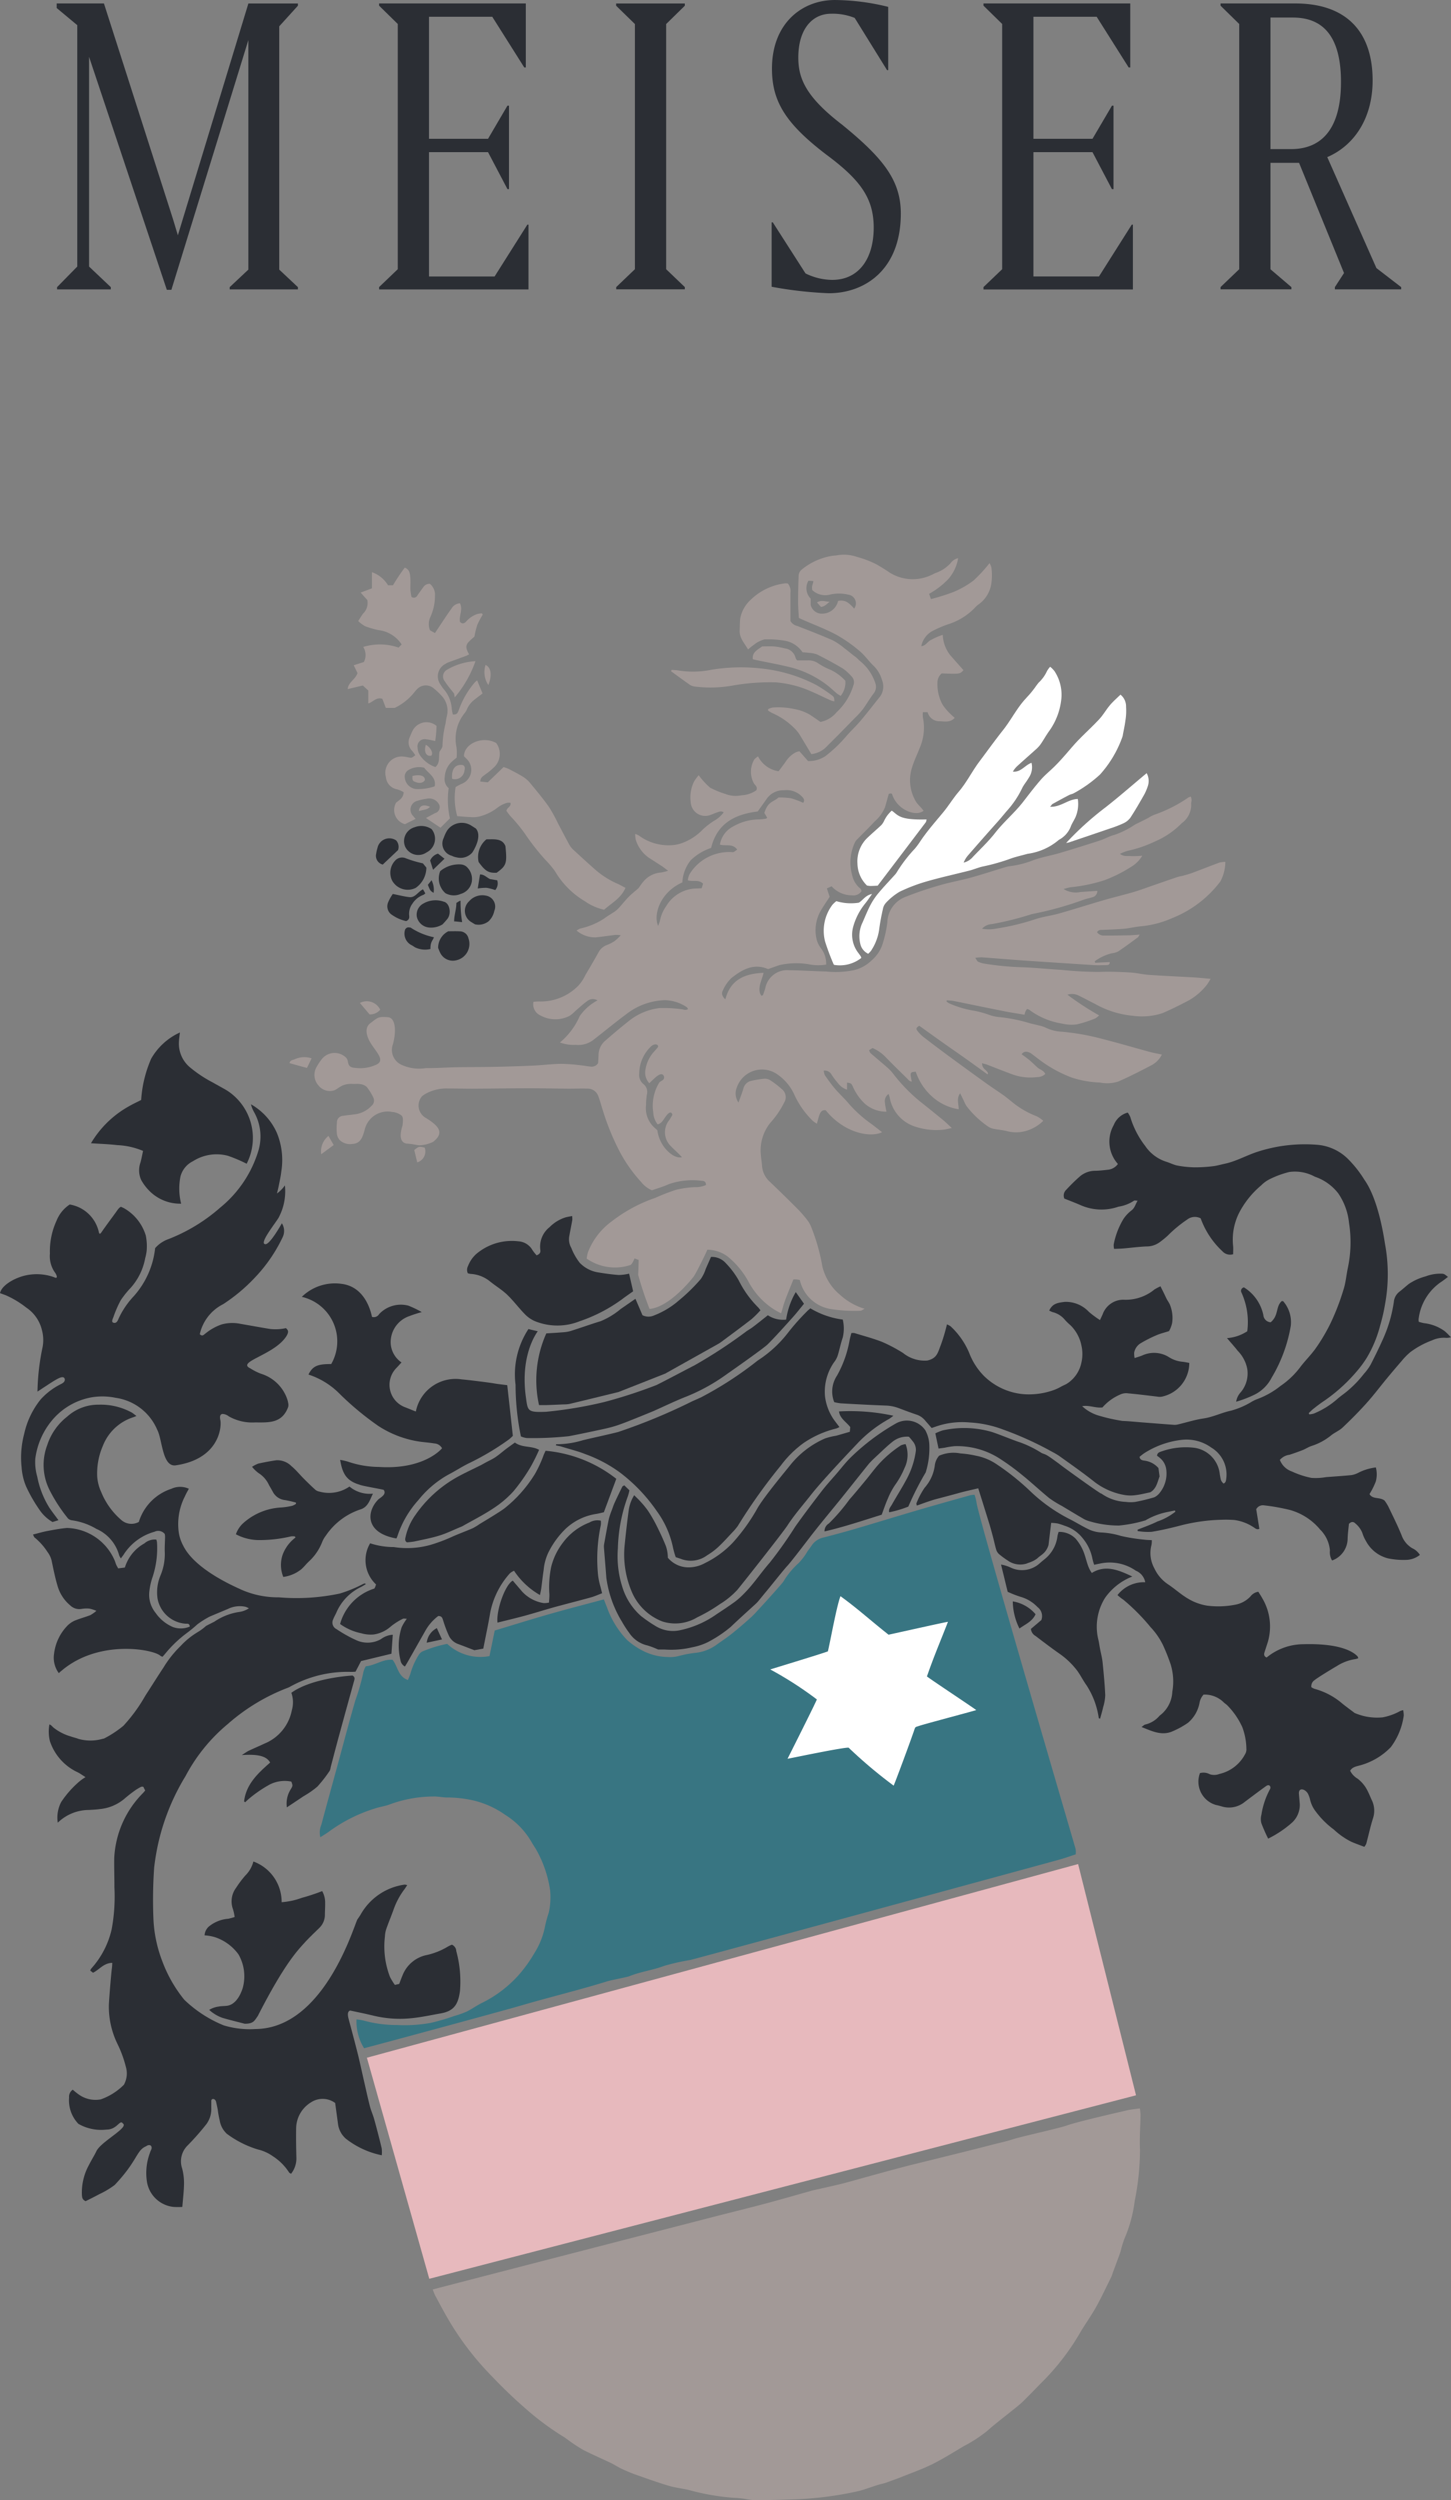 <svg xmlns="http://www.w3.org/2000/svg" xmlns:xlink="http://www.w3.org/1999/xlink" width="129.912" height="223.733" viewBox="0 0 129.912 223.733">
  <rect x="0" y="0" width="129.912" height="223.733" fill="#808080" stroke="none"/>
  <defs>
    <clipPath id="clip-path">
      <path id="Pfad_72" data-name="Pfad 72" d="M0,92.592H129.912V-131.141H0Z" transform="translate(0 131.141)" fill="none"/>
    </clipPath>
  </defs>
  <g id="Gruppe_1211" data-name="Gruppe 1211" transform="translate(0 131.141)">
    <g id="Gruppe_73" data-name="Gruppe 73" transform="translate(0 -131.141)" clip-path="url(#clip-path)">
      <g id="Gruppe_71" data-name="Gruppe 71" transform="translate(5.075 0.001)">
        <path id="Pfad_70" data-name="Pfad 70" d="M4.25,10.732l6.892-22.349V8.924l-1.672,1.57v.2h6.108v-.2l-1.672-1.57V-12.846l1.672-1.843v-.2H11.143L4.83,5.853,4.387,4.385-1.789-14.893H-6.02v.409l1.843,1.535v21.6l-1.808,1.843v.2h4.811v-.2L-3.12,8.651V-10.116L3.841,10.732Zm18.6-.034H36.222V4.9h-.1l-2.934,4.64H27.316V-1.586H32.6l1.74,3.31h.136V-5.748h-.136L32.6-2.78H27.316V-13.7H32.98l2.866,4.538h.136v-5.732H22.846v.2l1.672,1.638V8.889l-1.672,1.6Zm22.9-23.748V8.889l-1.672,1.6v.2h6.142v-.2l-1.672-1.6V-13.05l1.672-1.638v-.2H44.07v.2ZM63.109,11.039c3.241,0,6.449-2.115,6.449-7.131,0-2.969-1.57-4.948-5.255-7.95C61.1-6.5,60.379-8.137,60.379-10.048c0-2.559,1.262-3.924,2.934-3.924a5.242,5.242,0,0,1,2.115.375l2.9,4.675h.1v-5.664a20.274,20.274,0,0,0-4.777-.614c-2.934,0-5.63,2.081-5.63,6.142,0,2.934,1.228,4.913,4.845,7.677,3.037,2.252,4.265,3.89,4.265,6.551,0,2.73-1.3,4.675-3.719,4.675a5.518,5.518,0,0,1-2.388-.58L58.093,4.693h-.1v5.766a35.581,35.581,0,0,0,5.118.58M76.96,10.7H90.336V4.9h-.1L87.3,9.538H81.43V-1.586h5.289l1.74,3.31H88.6V-5.748h-.136L86.719-2.78H81.43V-13.7h5.664l2.866,4.538H90.1v-5.732H76.96v.2l1.672,1.638V8.889l-1.672,1.6ZM104.667-13.63c2.764,0,4.3,1.774,4.3,5.766,0,4.163-1.706,6.005-4.47,6.005h-1.843V-13.63Zm-.136,24.124-1.877-1.6V-.63h2.559l4.026,9.861-.819,1.262v.2h5.937v-.2l-2.218-1.706-4.4-9.929C110.126-2.166,111.8-4.588,111.8-8c0-4.436-2.423-6.892-6.927-6.892H98.184v.2l1.672,1.638V8.889l-1.672,1.6v.2h6.346Z" transform="translate(6.02 15.2)" fill="#2b2e34"/>
      </g>
      <g id="Gruppe_72" data-name="Gruppe 72" transform="translate(38.739 188.665)">
        <path id="Pfad_71" data-name="Pfad 71" d="M0,6.708C.275,6.619,24.086.478,25.3.167c1.51-.386,3.025-.759,4.533-1.158,1.324-.353,4.091-1.146,4.158-1.162.933-.212,1.87-.413,2.8-.643.3-.073,4.548-1.28,6.4-1.73,1.513-.37,6-1.481,6.724-1.677.662-.179,1.338-.309,1.986-.52.834-.271,4.1-.974,4.871-1.245,1.044-.367,4.666-1.186,5.383-1.355.362-.085.734-.114,1.167-.177.022.256.056.437.055.618-.017,1.03-.1,2.064-.048,3.091a23.707,23.707,0,0,1-.479,4.6A12.126,12.126,0,0,1,61.93,2.17,9.825,9.825,0,0,0,61.59,3.3c-.106.324-.23.641-.348.961-.121.336-.247.672-.372,1.008a2.905,2.905,0,0,1-.1.288c-.459.92-.891,1.856-1.394,2.754-.469.836-1.046,1.614-1.518,2.446a21.474,21.474,0,0,1-3.414,4.352c-.541.553-1.075,1.112-1.629,1.651-.3.285-.628.531-.947.79-.746.606-1.518,1.181-2.233,1.822a12.543,12.543,0,0,1-2.068,1.343c-.93.551-1.848,1.131-2.815,1.614-.885.44-1.825.771-2.747,1.141-.4.16-.8.3-1.2.445a4.482,4.482,0,0,1-.486.157c-.817.189-1.576.548-2.407.72a31.137,31.137,0,0,1-5.145.677q-1.93.069-3.861.1a7.314,7.314,0,0,1-.913-.121,8.634,8.634,0,0,0-1.024-.1,20.836,20.836,0,0,1-4.1-.72c-.6-.125-1.223-.2-1.812-.38-.983-.3-1.95-.645-2.917-.988-.42-.15-.829-.326-1.232-.515-.326-.154-.626-.357-.95-.514-.836-.4-1.691-.763-2.513-1.189a15.156,15.156,0,0,1-1.367-.906c-.113-.077-.218-.164-.336-.234a24.913,24.913,0,0,1-3.622-2.714c-1.136-.99-2.209-2.059-3.243-3.158A25.843,25.843,0,0,1,1.242,9.109C.894,8.5.565,7.877.23,7.256.152,7.109.1,6.949,0,6.708" transform="translate(0 9.501)" fill="#a29997"/>
      </g>
    </g>
    <g id="Gruppe_74" data-name="Gruppe 74" transform="translate(32.849 35.661)">
      <path id="Pfad_73" data-name="Pfad 73" d="M0,7.172,5.586,26.954,68.863,10.535,63.677-10.158Z" transform="translate(0 10.158)" fill="#e7b9bd"/>
    </g>
    <g id="Gruppe_136" data-name="Gruppe 136" transform="translate(0 -131.141)" clip-path="url(#clip-path)">
      <g id="Gruppe_75" data-name="Gruppe 75" transform="translate(28.619 133.754)">
        <path id="Pfad_74" data-name="Pfad 74" d="M24.265,0a4.16,4.16,0,0,1,.191.769c.305,1.764,8.656,30.206,8.861,30.931a1.936,1.936,0,0,1,.007.481c-.478.155-.926.319-1.385.449-.761.215-31.913,8.7-33.111,9a20.146,20.146,0,0,0-2.3.514c-1.029.394-2.129.522-3.149.933-.235.1-1.6.34-2,.466-2.586.8-5.221,1.431-7.819,2.194-1.447.427-13.345,3.646-13.95,3.791a4.553,4.553,0,0,1-.677-2.581,4.882,4.882,0,0,1,.686.118,11.129,11.129,0,0,0,2.945.387,12.962,12.962,0,0,0,3.023-.194,19.2,19.2,0,0,0,2.122-.623,7.532,7.532,0,0,0,1.106-.394c.491-.242.937-.578,1.433-.809a10.88,10.88,0,0,0,3.137-2.378,12.5,12.5,0,0,0,1.5-2.078,6.94,6.94,0,0,0,.942-2.431,10.563,10.563,0,0,1,.317-1.135,6.383,6.383,0,0,0,.125-2,10.419,10.419,0,0,0-1.3-3.745c-.109-.176-.225-.346-.329-.524a6.964,6.964,0,0,0-2.4-2.5,8.167,8.167,0,0,0-3.346-1.387,11,11,0,0,0-1.728-.164c-.456.022-.92-.109-1.375-.087a11.467,11.467,0,0,0-3.833.689c-.442.179-.933.23-1.387.387A13.9,13.9,0,0,0-33.471,30.1c-.252.194-.532.353-.833.549a1.739,1.739,0,0,1,.089-1.117c.488-1.839,1-3.673,1.5-5.509.51-1.87,1-3.745,1.539-5.606a19.6,19.6,0,0,0,.732-2.568,2.181,2.181,0,0,1,.206-.5c.829-.07,1.518-.643,2.39-.585.479.568.481,1.5,1.384,1.814.078-.193.152-.358.212-.531a6.446,6.446,0,0,1,.742-1.691.9.9,0,0,1,.319-.321,11.37,11.37,0,0,1,2.243-.691,4.365,4.365,0,0,0,3.787,1.094c.159-.769.317-1.547.469-2.288,1.687-.508,3.286-1.008,4.9-1.469,1.6-.456,3.209-.87,4.871-1.317.1.246.177.462.266.676A8.155,8.155,0,0,0-6.84,13a6.706,6.706,0,0,0,1.481,1,5.068,5.068,0,0,0,2.17.52,2.9,2.9,0,0,0,.961-.087,10.332,10.332,0,0,1,1.462-.28,3.914,3.914,0,0,0,1.854-.672c.486-.351.99-.681,1.459-1.054.577-.459,1.135-.942,1.682-1.435.29-.259.548-.558.814-.844.58-.624,1.994-2.2,2.107-2.373A7.081,7.081,0,0,1,8.518,6.116a5.476,5.476,0,0,0,.8-1.065c.121-.167.247-.331.362-.5a1.677,1.677,0,0,1,1.032-.715c.928-.242,1.858-.486,2.779-.756,1.923-.565,3.837-1.155,5.76-1.718C20.795.909,22.347.479,23.9.043A2.926,2.926,0,0,1,24.265,0" transform="translate(34.367)" fill="#387582"/>
      </g>
      <g id="Gruppe_76" data-name="Gruppe 76" transform="translate(68.966 142.833)">
        <path id="Pfad_75" data-name="Pfad 75" d="M2.6,0c-.34.846-.921,4.1-1.128,4.936-.444.183-4.879,1.524-5.159,1.619A32.253,32.253,0,0,1,.483,9.237c-.024.147-2.446,4.963-2.624,5.311.311-.051,4.951-1.027,5.468-.995a41.98,41.98,0,0,0,4.035,3.4c.244-.582,1.384-3.658,1.721-4.627.263-.717.111-.565.6-.734.585-.194,4.966-1.349,5.069-1.4-.034-.067-4.263-2.861-4.412-3.015.67-1.919,1.124-2.934,1.882-4.884-.229.019-4.106.891-5.318,1.153C5.156,2.061,4.163,1.133,2.6,0" transform="translate(3.685)" fill="#fff"/>
      </g>
      <g id="Gruppe_77" data-name="Gruppe 77" transform="translate(49.765 117.073)">
        <path id="Pfad_76" data-name="Pfad 76" d="M.015,5.033a8.148,8.148,0,0,0,2.39-.36c1.049-.254,2.107-.469,3.153-.735a52.289,52.289,0,0,0,6.677-2.769c.252-.106.5-.22.751-.334a32.029,32.029,0,0,0,5.07-3.294,10.8,10.8,0,0,0,2.713-2.489,20.213,20.213,0,0,1,1.7-1.912c.078-.087.176-.157.3-.268a7.517,7.517,0,0,0,2.9,1.007,3.451,3.451,0,0,1,0,1.6c-.172.5-.276,1.025-.428,1.535a1.945,1.945,0,0,1-.256.553A4.6,4.6,0,0,0,24.075.707a4.614,4.614,0,0,0,.962,2.348c.1.136.2.266.334.437a1.465,1.465,0,0,1-.288.133,8.919,8.919,0,0,0-2.938,1.31,9.482,9.482,0,0,0-2.027,2.011,49.5,49.5,0,0,0-3.847,5.4,4.927,4.927,0,0,1-.5.589c-.409.435-.809.882-1.245,1.288a5.891,5.891,0,0,1-.988.739,2.446,2.446,0,0,1-2.237.375c-.174-.068-.357-.121-.589-.2a7.909,7.909,0,0,1-.244-.863,8.416,8.416,0,0,0-1.455-3.265,14.964,14.964,0,0,0-3.33-3.474A12.373,12.373,0,0,0,2.611,5.915c-.694-.278-1.433-.449-2.15-.677C.341,5.2.214,5.19-.021,5.132Z" transform="translate(0.021 7.129)" fill="#2b2e34"/>
      </g>
      <g id="Gruppe_78" data-name="Gruppe 78" transform="translate(47.999 112.472)">
        <path id="Pfad_77" data-name="Pfad 77" d="M6.481,0a1.666,1.666,0,0,1,1.326.56A7.564,7.564,0,0,1,8.971,2.117a9.078,9.078,0,0,0,1.7,2.368c.072.07.13.155.239.287a8.866,8.866,0,0,1-.792.79c-.892.694-1.8,1.361-2.711,2.037a3.081,3.081,0,0,1-.348.222L2.526,10.359c-.046.024-.087.058-.133.077q-2.078.821-4.156,1.638a.394.394,0,0,1-.048.017c-1.464.357-2.926.717-4.391,1.066a2.67,2.67,0,0,1-.512.039q-.77.036-1.542.063c-.2.005-.4,0-.662,0a10.259,10.259,0,0,1,.652-6.415c.52-.034,1-.06,1.472-.1a3.2,3.2,0,0,0,.7-.113c.9-.283,1.788-.606,2.69-.879A6.813,6.813,0,0,0-1.611,4.664c.437-.3.868-.6,1.326-.918.237.554.45,1.048.631,1.472a1.208,1.208,0,0,0,1.037.017A7.459,7.459,0,0,0,3.611,3.889a15.868,15.868,0,0,0,1.945-1.9A3.266,3.266,0,0,0,6,1.095C6.156.736,6.315.378,6.481,0" transform="translate(9.179 0.002)" fill="#2b2e34"/>
      </g>
      <g id="Gruppe_79" data-name="Gruppe 79" transform="translate(55.889 126.243)">
        <path id="Pfad_78" data-name="Pfad 78" d="M.368,3.125c.22.222.416.4.59.6a7.606,7.606,0,0,1,.679.839A13.028,13.028,0,0,1,2.4,5.9c.3.6.582,1.2.824,1.822a3.222,3.222,0,0,1,.159,1,2.418,2.418,0,0,0,1.756.862,3.053,3.053,0,0,0,1.571-.384,8.641,8.641,0,0,0,2.5-1.839,16.762,16.762,0,0,0,2.23-3.129c.674-1.121,2.7-3.533,2.866-3.752a8.163,8.163,0,0,1,3.143-2.428,5.886,5.886,0,0,1,.995-.246c.411-.111.819-.235,1.233-.355.017-.186.029-.316.038-.42-.363-.471-.925-.766-1.007-1.4a18.254,18.254,0,0,1,4.869.384,4.363,4.363,0,0,1-.37.278,11.7,11.7,0,0,0-2.735,2.081c-.1.111-3.129,3.262-4.26,4.705-.72.918-1.493,1.79-2.129,2.769-.4.619-3.984,5.156-4.477,5.749a7.339,7.339,0,0,1-1.588,1.293,14.064,14.064,0,0,1-2,1.164,3.8,3.8,0,0,1-3.129.37A4.887,4.887,0,0,1,.216,11.911,8.51,8.51,0,0,1-.478,7.542c.1-1,.217-2.008.35-3.009a3.472,3.472,0,0,1,.5-1.407" transform="translate(0.521 4.426)" fill="#2b2e34"/>
      </g>
      <g id="Gruppe_80" data-name="Gruppe 80" transform="translate(54.069 127.119)">
        <path id="Pfad_79" data-name="Pfad 79" d="M11.28,3.185a9.512,9.512,0,0,1-1.715.508c-.072-.283.121-.467.229-.659.445-.792.94-1.556,1.361-2.359a7.365,7.365,0,0,0,.8-2.484,1.176,1.176,0,0,0-.283-.853,5.2,5.2,0,0,0-.343-.406,2.076,2.076,0,0,0-1.455.442c-.508.4-.971.863-1.448,1.305-.225.208-.449.418-.653.647C7.651-.538,5.82,1.772,5.15,2.6c-.768.945-1.549,1.88-2.3,2.834C2.43,5.956.871,8.037.436,8.5c-.324.346-1.513,1.848-1.822,2.214-.254.3-.5.611-.752.914a2.4,2.4,0,0,1-.21.227c-.754.694-1.522,1.375-2.261,2.085a11.171,11.171,0,0,1-2.1,1.394,5.5,5.5,0,0,1-1.363.442,8.192,8.192,0,0,1-2.446.2c-.223-.005-.447,0-.6,0a7.851,7.851,0,0,0-.966-.367A2.665,2.665,0,0,1-13.7,14.5a9.364,9.364,0,0,1-.645-.99,10.139,10.139,0,0,1-1.411-3.941c-.067-.923-.15-1.844-.22-2.767a1.5,1.5,0,0,1,.038-.357c.131-.723.256-1.448.408-2.168a6.611,6.611,0,0,1,.281-.824c.075-.208.143-.42.235-.619.22-.481.452-.957.686-1.433.017-.039.08-.058.176-.121l.461.449a4.747,4.747,0,0,1-.135.519,14.567,14.567,0,0,0-.9,4.681,9.09,9.09,0,0,0,.449,3.6,5.643,5.643,0,0,0,1.628,2.452,12.358,12.358,0,0,0,1.31.9,2.975,2.975,0,0,0,2.232.355,8.74,8.74,0,0,0,3.183-1.394c.572-.382,1.148-.754,1.7-1.158a7.076,7.076,0,0,0,.8-.72c.853-.85,1.508-1.866,2.3-2.766a37.3,37.3,0,0,0,2.286-3.23c.766-1.075,1.561-2.129,2.368-3.173C3.945,1.254,4.413.75,4.858.233c.425-.493.821-1.015,1.286-1.467A19.806,19.806,0,0,1,10.162-4.25a2,2,0,0,1,2.649.621,3.017,3.017,0,0,1,.343,1.169A7.3,7.3,0,0,1,12.837.124,26.8,26.8,0,0,0,11.28,3.185" transform="translate(15.976 4.511)" fill="#2b2e34"/>
      </g>
      <g id="Gruppe_81" data-name="Gruppe 81" transform="translate(46.147 115.621)">
        <path id="Pfad_80" data-name="Pfad 80" d="M9.354.858a2.481,2.481,0,0,0,1.636.391,6.863,6.863,0,0,1,.862-2.464l.737,1.042c-.336.408-.638.8-.967,1.169-.746.827-1.486,1.662-2.271,2.452-.334.336-2.842,2.1-3.7,2.7a16.815,16.815,0,0,1-3.59,1.984c-1,.391-1.976.87-2.962,1.305-.157.068-1.3.531-1.706.694-.575.229-1.148.464-1.737.647-.554.171-1.126.283-1.7.406-.805.172-1.611.343-2.419.495a29.964,29.964,0,0,1-3.753.167,1.822,1.822,0,0,1-.541-.147,22.958,22.958,0,0,1-.478-4.622A7.387,7.387,0,0,1-12.081,2.09c.372.1.445.107.833.2-.075.113-1.622,2.133-1.048,6,.154,1.138.155,1.271,1.785,1.206a37.581,37.581,0,0,0,5.224-.875A43.7,43.7,0,0,0-.613,7.1c.873-.43,3.1-1.617,3.361-1.74a43.732,43.732,0,0,0,4.719-3.09c.2-.128.408-.252.6-.4.416-.319.826-.648,1.288-1.013" transform="translate(13.248 1.215)" fill="#2b2e34"/>
      </g>
      <g id="Gruppe_82" data-name="Gruppe 82" transform="translate(73.82 129.224)">
        <path id="Pfad_81" data-name="Pfad 81" d="M2.119,2.614C.452,3.133-1.254,3.71-3,4.111A.8.8,0,0,1-2.611,3.4,16.866,16.866,0,0,0-.775,1.263C-.28.7.2.119.68-.462c.382-.461.737-.947,1.135-1.4A10.232,10.232,0,0,1,3.838-3.59,1.458,1.458,0,0,1,4.261-3.7a2.7,2.7,0,0,1-.106,2.156A7.3,7.3,0,0,1,3.369-.119a6.5,6.5,0,0,0-.706,1.31c-.2.45-.357.925-.544,1.423" transform="translate(3.001 3.703)" fill="#2b2e34"/>
      </g>
      <g id="Gruppe_83" data-name="Gruppe 83" transform="translate(36.278 129.084)">
        <path id="Pfad_82" data-name="Pfad 82" d="M4.064,0c.667.49,1.464.264,2.168.653A16.321,16.321,0,0,1,5.46,2.2,16.6,16.6,0,0,1,3.918,4.383,9.214,9.214,0,0,1,2.116,5.9C1.248,6.478.309,6.95-.6,7.466a1.832,1.832,0,0,1-.235.106c-.614.254-1.218.553-1.853.749-.735.227-1.5.369-2.249.532a6.5,6.5,0,0,1-.665.078c-.21-.131-.159-.317-.118-.5a5.444,5.444,0,0,1,.884-1.96A11.146,11.146,0,0,1-1.219,3.156C-.492,2.743.274,2.4,1.021,2.022c.154-.078.3-.165.45-.246.285-.155.585-.287.851-.467.326-.218.621-.483.933-.72C3.513.394,3.78.208,4.064,0" transform="translate(5.757)" fill="#2b2e34"/>
      </g>
      <g id="Gruppe_84" data-name="Gruppe 84" transform="translate(2.951 125.695)">
        <path id="Pfad_83" data-name="Pfad 83" d="M2.939,20.671c-.78.017-1.148.607-1.723.885l-.251-.194a.872.872,0,0,1,.078-.164,7.844,7.844,0,0,0,1.837-3.509A15.988,15.988,0,0,0,3.131,13.9c.005-.875-.031-1.75-.015-2.624A8.833,8.833,0,0,1,5.7,5.466l.186-.215-.167-.338c-.082,0-.142-.019-.181,0a4.1,4.1,0,0,0-.531.309,12.6,12.6,0,0,0-1.012.792,3.986,3.986,0,0,1-2.2.9c-.305.044-.616.053-.923.075a4.019,4.019,0,0,0-2.813,1.14,3,3,0,0,1,.309-1.854A8.878,8.878,0,0,1,.035,4.405a4.631,4.631,0,0,1,.508-.353c-.321-.2-.493-.329-.684-.425A4.709,4.709,0,0,1-2.644.833a3.554,3.554,0,0,1-.044-1.5c.179.072.206.15.406.319A4.5,4.5,0,0,0-.76.416c.143.058.522.147.66.21A3.909,3.909,0,0,0,2.084.621.437.437,0,0,0,2.277.558a9.362,9.362,0,0,0,1.657-1.1A14.378,14.378,0,0,0,5.9-3.238c.543-.833,1.066-1.679,1.617-2.506A9.608,9.608,0,0,1,9.045-7.67a6.966,6.966,0,0,1,1.541-1.254,4.782,4.782,0,0,0,.74-.546c.041-.031.713-.369.757-.391a5.34,5.34,0,0,1,2.255-.873,2.024,2.024,0,0,0,.833-.322,1.505,1.505,0,0,0-.336-.143,2.432,2.432,0,0,0-1.541.2c-.775.326-.822.345-1.6.67a7.734,7.734,0,0,0-1.138.711,12.06,12.06,0,0,1-.947.78A10.808,10.808,0,0,0,7.649-6.957l-.212.237a.7.7,0,0,1-.193-.09c-.621-.578-5.522-1.5-8.856,1.349-.067.049-.126.109-.237.206a2.32,2.32,0,0,1-.427-1.711A4.341,4.341,0,0,1-1.057-9.521a2.172,2.172,0,0,1,.624-.427c.459-.189.943-.316,1.407-.495a3.18,3.18,0,0,0,.544-.386,3.573,3.573,0,0,0-.624-.2A2.678,2.678,0,0,0,.175-11a1.159,1.159,0,0,1-.991-.307,3.55,3.55,0,0,1-1.169-1.841c-.2-.674-.336-1.367-.481-2.054a2.051,2.051,0,0,0-.387-.882,5.5,5.5,0,0,0-1.155-1.3c-.06-.041-.08-.138-.154-.273.467-.116.889-.241,1.32-.322.57-.107,1.145-.215,1.723-.266a4.8,4.8,0,0,1,4.294,2.963c.041.113.073.229.121.338.041.094.1.181.171.317.186-.024.382-.048.6-.077a3.713,3.713,0,0,1,1.75-2.16,1.411,1.411,0,0,1,1.065-.341,1.176,1.176,0,0,1,.061.246,8.214,8.214,0,0,1-.374,3.04,6.009,6.009,0,0,0-.316,1.4,2.566,2.566,0,0,0,.563,1.87A3.6,3.6,0,0,0,8.377-9.376a2.036,2.036,0,0,0,1.5-.044c-.017-.3-.225-.256-.382-.258a2.753,2.753,0,0,1-2.5-2.237,3.88,3.88,0,0,1,.256-2.066,4.945,4.945,0,0,0,.391-2.051c-.022-.479.017-.962.026-1.443a1.446,1.446,0,0,0-.031-.232.753.753,0,0,0-.913-.2,4.8,4.8,0,0,0-2.728,1.986c-.077.126-.171.241-.287.4a1.3,1.3,0,0,1-.15-.263,3.61,3.61,0,0,0-2.046-2.38,5.874,5.874,0,0,0-2.172-.764.638.638,0,0,1-.363-.165,14.15,14.15,0,0,1-1.657-2.552,4.987,4.987,0,0,1-.213-3.99,5.321,5.321,0,0,1,1.8-2.578,4.149,4.149,0,0,1,2.827-1.063,5.8,5.8,0,0,1,2.963.71c.1.061.186.138.406.3-.13.053-.206.089-.287.114A4.345,4.345,0,0,0,2.1-25.6a6.2,6.2,0,0,0-.51,2.755,3.952,3.952,0,0,0,.358,1.384,6.537,6.537,0,0,0,1.776,2.484,1.374,1.374,0,0,0,1.593.193,4.514,4.514,0,0,1,2.921-2.969,1.857,1.857,0,0,1,1.556,0c-.114.218-.247.437-.346.669a5.448,5.448,0,0,0-.554,3.247,3.63,3.63,0,0,0,.387,1.157c1.083,2.235,4.895,3.794,5.181,3.943a8.117,8.117,0,0,0,3.4.7,18.607,18.607,0,0,0,5.454-.341,11.792,11.792,0,0,0,2.086-.858c.048-.017.1-.036.143-.049.012,0,.029.015.1.061a4.834,4.834,0,0,1-.438.261,4.523,4.523,0,0,0-2.223,2.334c-.089.188-.193.367-.266.558a.65.65,0,0,0,.3.88,11.84,11.84,0,0,0,1.747.979A2.421,2.421,0,0,0,27-8.3a1.98,1.98,0,0,1,1.054-.391c-.039.563-.078,1.1-.121,1.7l-2.719.657-.495.95a3.722,3.722,0,0,1-.427.019,10.548,10.548,0,0,0-5.437,1.327,1.7,1.7,0,0,1-.234.107A17.578,17.578,0,0,0,13.272-.692,15.408,15.408,0,0,0,9.5,3.958a19.9,19.9,0,0,0-2.812,8.216,41.266,41.266,0,0,0-.068,4.461A11.942,11.942,0,0,0,7.408,20.5,12.214,12.214,0,0,0,9.384,23.97a11.108,11.108,0,0,0,3.533,2.295,8.025,8.025,0,0,0,2.844.328c6.213-.055,8.856-9.405,9.132-9.818.094-.142.2-.28.283-.428a5.365,5.365,0,0,1,3.938-2.678.8.8,0,0,1,.232.049c-.1.147-.165.258-.244.362a6.656,6.656,0,0,0-.954,1.759c-.21.6-.457,1.177-.667,1.774a2.534,2.534,0,0,0-.131.7,7.581,7.581,0,0,0,.462,3.639,6.713,6.713,0,0,0,.428.693l.392-.089c.1-.27.193-.529.3-.778a2.951,2.951,0,0,1,2.105-1.795,6.255,6.255,0,0,0,1.945-.766,2.8,2.8,0,0,1,.367-.171.652.652,0,0,1,.389.57,10.345,10.345,0,0,1,.333,3.564c-.159,1.213-.532,1.807-1.754,2.02-.913.159-1.824.363-2.743.438a10.06,10.06,0,0,1-3.223-.235c-.664-.162-1.334-.3-2.107-.464-.164.034-.237.22-.2.476a1.48,1.48,0,0,0,.024.152c.275,1.041.558,2.078.821,3.122.189.747.348,1.5.52,2.255.193.836.372,1.677.583,2.508.1.415.285.809.4,1.22q.356,1.29.669,2.59a2.912,2.912,0,0,1,.007.628,7.733,7.733,0,0,1-3.2-1.472,2.1,2.1,0,0,1-.711-1.28c-.087-.645-.176-1.291-.261-1.928a1.9,1.9,0,0,0-2.168-.055,2.768,2.768,0,0,0-1.327,2.37c-.014.875,0,1.752.024,2.627a2.208,2.208,0,0,1-.479,1.394c-.072-.048-.152-.072-.179-.123a4.82,4.82,0,0,0-1.442-1.442,3.842,3.842,0,0,0-1.348-.611,9,9,0,0,1-2.788-1.409,2.089,2.089,0,0,1-.635-1.206,8.6,8.6,0,0,1-.174-.962c-.038-.2-.084-.4-.133-.628-.055-.389-.481-.416-.44-.085,0,.251-.005.452,0,.653a2.272,2.272,0,0,1-.544,1.5,22.98,22.98,0,0,1-1.6,1.8A1.988,1.988,0,0,0,9.2,39.087a5.083,5.083,0,0,1,.162,1.372c-.009.664-.094,1.327-.15,2.052a5.979,5.979,0,0,1-.781,0,2.692,2.692,0,0,1-2.383-2.225,5.133,5.133,0,0,1,.268-2.626c.039-.164.164-.316.148-.461-.027-.29-.321-.256-.491-.119-.9.377-.728,1.261-2.82,3.47a7.873,7.873,0,0,1-1.413.839c-.4.22-.817.42-1.187.609-.316-.142-.317-.363-.334-.592a5.109,5.109,0,0,1,.643-2.668c.206-.415.459-.805.66-1.223.416-.856,2.924-2.11,2.368-2.467-.271-.413-.5.556-1.484.544a4.107,4.107,0,0,1-2.5-.515,3.037,3.037,0,0,1-.834-2.356.752.752,0,0,1,.331-.7,5.9,5.9,0,0,0,.507.409,2.575,2.575,0,0,0,1.993.459,5.482,5.482,0,0,0,2.078-1.312,2.082,2.082,0,0,0,.179-1.585,10.5,10.5,0,0,0-.781-2.119,7.613,7.613,0,0,1-.746-3.438c.039-.839.23-3.018.271-3.27a4.654,4.654,0,0,0,.034-.491" transform="translate(4.162 29.277)" fill="#2b2e34"/>
      </g>
      <g id="Gruppe_85" data-name="Gruppe 85" transform="translate(74.508 99.549)">
        <path id="Pfad_84" data-name="Pfad 84" d="M3.683,11.682c-.2-.234-.408-.466-.607-.7a1.649,1.649,0,0,0-.763-.5C1.776,10.3,1.245,10.1.715,9.9a3.574,3.574,0,0,0-1.153-.22c-1.339-.051-2.675-.123-4.013-.2a4.393,4.393,0,0,1-.582-.106,2.567,2.567,0,0,1,.241-2.361A9.911,9.911,0,0,0-3.66,3.843c.044-.213.1-.425.162-.65a1.044,1.044,0,0,1,.276,0c.834.258,1.686.478,2.5.8a13.732,13.732,0,0,1,1.856.986,3.08,3.08,0,0,0,2.163.672c.9-.2.947-.737,1.225-1.423a16.556,16.556,0,0,0,.537-1.815,1.766,1.766,0,0,1,.333.181A6.881,6.881,0,0,1,7.058,4.986,5.942,5.942,0,0,0,8.351,7.008a5.742,5.742,0,0,0,3.764,1.665A6.651,6.651,0,0,0,14.5,8.335a4.352,4.352,0,0,0,.727-.319c.191-.113.328-.162.524-.263a2.913,2.913,0,0,0,1.334-1.866A3.388,3.388,0,0,0,17.1,4.312a3.5,3.5,0,0,0-.991-1.827,4.982,4.982,0,0,1-.481-.467,2.038,2.038,0,0,0-1.112-.7,1.8,1.8,0,0,1-.3-.14c.3-.655.8-.7,1.394-.778a2.837,2.837,0,0,1,2.163.9,8.74,8.74,0,0,0,.988.73L19,1.513A1.97,1.97,0,0,1,20.854.207a4.051,4.051,0,0,0,2.793-.923,4.662,4.662,0,0,1,.531-.275c.174.355.345.684.5,1.024.119.266.278.423.374.7a3.13,3.13,0,0,1,.167,1.57,2.725,2.725,0,0,1-.275.713c-.43.138-.8.227-1.143.377a11.845,11.845,0,0,0-1.414.72,1.249,1.249,0,0,0-.566.831,2.06,2.06,0,0,0,.039.485c.3-.1.532-.162.744-.258a2.508,2.508,0,0,1,2.368.2,2.712,2.712,0,0,0,1.146.387c.215.019.428.07.638.106a3.088,3.088,0,0,1-2.46,3.02,1.1,1.1,0,0,1-.4-.005c-.87-.1-1.737-.213-2.609-.292a1.251,1.251,0,0,0-.744.118,4.382,4.382,0,0,0-1.559,1.141c-.618.077-1.2-.227-1.819-.109a3.746,3.746,0,0,0,1.455.833,16.1,16.1,0,0,0,2.148.485c.667.024,1.332.1,2,.148.868.068,1.738.138,2.605.2a1.2,1.2,0,0,0,.358-.031c.768-.181,1.525-.425,2.3-.539.86-.126,1.633-.524,2.469-.7a7.137,7.137,0,0,0,1.791-.763,3.021,3.021,0,0,1,.554-.27,7.5,7.5,0,0,0,2.085-1.181A7.413,7.413,0,0,0,36.7,6.226c.435-.572.957-1.082,1.373-1.665a16.336,16.336,0,0,0,1.355-2.3,21.225,21.225,0,0,0,1.14-2.974c.2-.616.247-1.278.382-1.914a11.1,11.1,0,0,0,.106-4.047A5.679,5.679,0,0,0,40.1-9.3a4.457,4.457,0,0,0-2.1-1.5,3.715,3.715,0,0,0-2.293-.421,8.484,8.484,0,0,0-1.781.657,2.851,2.851,0,0,0-.734.541A8.06,8.06,0,0,0,31.241-7.61a5.332,5.332,0,0,0-.558,3.037c.019.234,0,.469,0,.711a.927.927,0,0,1-.959-.264,7.482,7.482,0,0,1-1.947-2.945,1.112,1.112,0,0,0-1.2.1,11.4,11.4,0,0,0-1.744,1.44,7.938,7.938,0,0,1-.757.614,1.966,1.966,0,0,1-1.158.358c-.684.029-1.367.121-2.051.179-.27.024-.539.026-.843.039a1.457,1.457,0,0,1-.036-.386,6.861,6.861,0,0,1,.877-2.295,3.23,3.23,0,0,1,.73-.771c.281-.222.338-.536.534-.86-.155,0-.28-.039-.329.005a3.417,3.417,0,0,1-1.378.529,4.64,4.64,0,0,1-3.41-.14c-.486-.212-.983-.4-1.443-.583a.706.706,0,0,1,.183-.8,15.929,15.929,0,0,1,1.213-1.187,2.119,2.119,0,0,1,1.377-.5c.392-.007.786-.055,1.177-.1a1.241,1.241,0,0,0,.846-.51,3,3,0,0,1-.37-3.487,1.866,1.866,0,0,1,1.249-1.112,1.754,1.754,0,0,1,.23.4,7.966,7.966,0,0,0,1.339,2.593,3.593,3.593,0,0,0,1.909,1.416c.328.1.638.271.971.333a9.4,9.4,0,0,0,1.529.159,13.257,13.257,0,0,0,1.645-.1c.372-.043.735-.152,1.1-.23,1.048-.229,1.974-.78,2.991-1.094a13.766,13.766,0,0,1,5.185-.6,4.424,4.424,0,0,1,2.842,1.293,10.2,10.2,0,0,1,1.43,1.812c.167.259,1.223,1.593,1.86,5.746A14.871,14.871,0,0,1,44.289.576a16.435,16.435,0,0,1-.456,1.986A10.847,10.847,0,0,1,42.649,5.4,9.633,9.633,0,0,1,41.7,6.677a14.885,14.885,0,0,1-3.069,2.718c-.266.188-.525.387-.78.59-.142.114-.266.246-.4.369.017.038.034.075.049.113a1.789,1.789,0,0,0,.409-.072A7.471,7.471,0,0,0,40,9.1c.293-.263.626-.479.926-.735a10.382,10.382,0,0,0,.788-.737c.247-.258.478-.534.7-.814a4.785,4.785,0,0,0,.573-.785c.415-.81.817-1.628,1.182-2.46a12.3,12.3,0,0,0,.9-3.154A1.3,1.3,0,0,1,45.56-.5c.283-.22.551-.462.831-.689a4.958,4.958,0,0,1,1.532-.693,3.643,3.643,0,0,1,1.353-.241c.287.005.293.015.641.29-.21.155-.4.314-.609.447a4.683,4.683,0,0,0-2.025,3.368.8.8,0,0,0,.027.208c.142.036.3.087.459.116a3.861,3.861,0,0,1,1.853.715c.176.143.331.317.566.548a1.864,1.864,0,0,1-.4.055,2.483,2.483,0,0,0-1.3.222,7.719,7.719,0,0,0-1.935,1.048,5.746,5.746,0,0,0-.786.8c-.461.527-.911,1.063-1.356,1.6-.6.727-1.167,1.484-1.8,2.184-.674.751-1.389,1.469-2.122,2.163-.305.29-.73.452-1.058.725a5.349,5.349,0,0,1-1.757.938c-.258.087-.49.249-.744.35-.4.157-.8.3-1.208.43a1.371,1.371,0,0,0-.855.457,1.749,1.749,0,0,0,1.068,1.034,7.8,7.8,0,0,0,1.75.577,5.389,5.389,0,0,0,1.327-.07c.752-.056,1.506-.106,2.257-.179a2.006,2.006,0,0,0,.58-.188,4.676,4.676,0,0,1,1.609-.5,2.4,2.4,0,0,1-.007,1.268,6.6,6.6,0,0,1-.561,1.119c.3.5.908.234,1.353.582a4.407,4.407,0,0,1,.334.531c.406.85.831,1.694,1.186,2.566a2.21,2.21,0,0,0,.955,1.164,1.576,1.576,0,0,1,.684.6,2.065,2.065,0,0,1-1.126.44,6.737,6.737,0,0,1-1.742-.136,3.079,3.079,0,0,1-1.94-1.51,3.359,3.359,0,0,1-.34-.749,2.1,2.1,0,0,0-.63-.862c-.167-.172-.362-.181-.575.038-.038.425-.106.884-.116,1.343a2.1,2.1,0,0,1-1.392,1.935,1.441,1.441,0,0,1-.194-.9,2.969,2.969,0,0,0-.875-1.868A5.4,5.4,0,0,0,35.8,19.03a18.007,18.007,0,0,0-2.324-.418.686.686,0,0,0-.728.343c.092.566.186,1.153.281,1.754-.225.107-.372-.053-.519-.142a4.094,4.094,0,0,0-1.72-.647,9.952,9.952,0,0,0-1.128-.022,16.274,16.274,0,0,0-3.714.52c-.846.22-1.7.421-2.564.56a5.626,5.626,0,0,1-1.249-.068c-.005-.041-.009-.08-.014-.121.594-.242,1.206-.449,1.778-.735a5.4,5.4,0,0,0,1.614-.879c-.015-.036-.031-.073-.044-.109-.177.038-.357.068-.531.111a6.427,6.427,0,0,0-2.025.727.322.322,0,0,1-.09.051,12.232,12.232,0,0,1-2.365.461,9.122,9.122,0,0,1-2.586-.369,2.592,2.592,0,0,1-.529-.2c-.669-.386-1.327-.786-1.991-1.184a9.422,9.422,0,0,1-1.133-.7c-.836-.681-1.622-1.425-2.464-2.1a20.993,20.993,0,0,0-2.073-1.5,7.071,7.071,0,0,0-3.924-1.051,6.588,6.588,0,0,0-.9.14c-.164.026-.328.044-.551.075-.1-.473-.191-.9-.288-1.361a5.065,5.065,0,0,1,.645-.261,8.83,8.83,0,0,1,4.282.1c.428.1,2.191.834,2.682.976a9.633,9.633,0,0,1,1.88.928c.148.08.321.116.467.2a5.331,5.331,0,0,1,.5.328c.292.21.587.418.868.64.174.135,2.965,2.16,3.47,2.452.027.017.067.02.094.039a4.04,4.04,0,0,0,2.162.732,3.156,3.156,0,0,0,.86,0,16.451,16.451,0,0,0,1.694-.413,1.306,1.306,0,0,0,.464-.372,2.744,2.744,0,0,0,.607-2.112,1.569,1.569,0,0,0-.548-1.017,2.174,2.174,0,0,0-.276-.213c.019-.287.241-.333.428-.4a6.5,6.5,0,0,1,2.842-.324,2.659,2.659,0,0,1,2.348,2.38c.1.563.082.568.331.831.21-.082.225-.264.249-.456a2.809,2.809,0,0,0-1.348-2.769,3.79,3.79,0,0,0-2.58-.694,7.869,7.869,0,0,0-3.45,1.223,4.612,4.612,0,0,0-.389.309c.061.3.278.309.479.34a2,2,0,0,1,1.215.659c.032.241.067.493.1.749-.193.527-.29,1.107-.834,1.421-.423.085-.841.194-1.266.247a3.249,3.249,0,0,1-.971.005,6.111,6.111,0,0,1-2.76-1.186c-1.008-.8-2.061-1.539-3.107-2.286-.319-.229-.684-.4-1.025-.594a29.878,29.878,0,0,0-4.035-1.8,9.971,9.971,0,0,0-3.006-.636,7.208,7.208,0,0,0-2.9.324l-.5.172" transform="translate(5.216 16.546)" fill="#2b2e34"/>
      </g>
      <g id="Gruppe_86" data-name="Gruppe 86" transform="translate(0.001 98.811)">
        <path id="Pfad_85" data-name="Pfad 85" d="M2.4,10.179c-.078-.328-.5-.1-.694,0-.432.239-.838.524-1.256.792-.148.1-.3.2-.495.328A20.75,20.75,0,0,1,.38,7.472,3.4,3.4,0,0,0,.356,5.8a3.361,3.361,0,0,0-1.4-2.018A8.527,8.527,0,0,0-2.889,2.672c-.172-.061-.345-.125-.51-.183.123-.623,1.087-1.273,2.153-1.556a4.594,4.594,0,0,1,2.682.126c.42.213.217-.249.089-.411a2.532,2.532,0,0,1-.456-1.7A6.524,6.524,0,0,1,1.665-4,3.09,3.09,0,0,1,2.843-5.445a3.205,3.205,0,0,1,2.61,2.487c.038.186.133.138.2.041.442-.641.877-1.216,1.307-1.81.128-.177.285-.437.469-.514.118.056.227.1.324.157a4.22,4.22,0,0,1,1.9,2.416A4.808,4.808,0,0,1,9.731-1.3a4.216,4.216,0,0,1-.13.653A5.457,5.457,0,0,1,8.311,2a8.486,8.486,0,0,0-.9,1.121,9.887,9.887,0,0,0-.653,1.5c-.053.138-.222.454-.007.51.293.106.416-.232.493-.421A7.509,7.509,0,0,1,8.571,2.766,7.684,7.684,0,0,0,10.49-1.54,2.845,2.845,0,0,1,11.7-2.355,15.548,15.548,0,0,0,16.33-5.179a10.452,10.452,0,0,0,3.426-5.152,4.434,4.434,0,0,0-.387-3.344,2.735,2.735,0,0,1-.3-.742c.147.094.3.177.435.281A5.489,5.489,0,0,1,21.4-11.827,6.4,6.4,0,0,1,21.786-8.4c-.046.423-.143.839-.225,1.259-.046.239-.107.474-.162.711a3.166,3.166,0,0,0,.71-.725,5,5,0,0,1-.582,2.922C21.149-3.633,19.841-2,20.32-1.9c.379.154,1.431-1.711,1.518-1.866a1.281,1.281,0,0,1,.07,1.245A13.749,13.749,0,0,1,19.4,1.117a15.311,15.311,0,0,1-2.827,2.361A3.964,3.964,0,0,0,14.487,6.16c.227.22.334.068.473-.034a4.75,4.75,0,0,1,1.464-.833A3.587,3.587,0,0,1,18.1,5.228c.9.155,1.79.321,2.689.466A4.292,4.292,0,0,0,22.2,5.617c.206.189.293.328.019.757-1.106,1.667-4.468,2.25-3.211,2.842a5.3,5.3,0,0,0,.942.478,3.6,3.6,0,0,1,2.358,2.255,1.881,1.881,0,0,1,.09.346.754.754,0,0,1,.005.375c-.546,1.488-1.745,1.39-2.955,1.385a4.274,4.274,0,0,1-2.37-.546.951.951,0,0,0-.556-.213c-.3.034-.225.406-.181.618.1.827-.31,3.439-4,3.98-1.223.181-1.2-2.332-1.665-3.182a4.758,4.758,0,0,0-3.717-2.858,5.834,5.834,0,0,0-2.151-.046,5.974,5.974,0,0,0-3.532,2.04A6.69,6.69,0,0,0-.238,17.29a4.694,4.694,0,0,0,.174,1.626A8.193,8.193,0,0,0,.991,21.642c.251.382.537.742.843,1.162l-.531.164A3.6,3.6,0,0,1,.11,21.837a13.426,13.426,0,0,1-1.172-2.049,5.372,5.372,0,0,1-.406-1.745,8.242,8.242,0,0,1,.234-2.967A7.46,7.46,0,0,1,.238,12a6.07,6.07,0,0,1,1.7-1.315c.213-.107.5-.229.462-.5" transform="translate(3.399 14.417)" fill="#2b2e34"/>
      </g>
      <g id="Gruppe_87" data-name="Gruppe 87" transform="translate(82.034 130.015)">
        <path id="Pfad_86" data-name="Pfad 86" d="M7.457,5.264a2.989,2.989,0,0,1,2.484-1.15A1.383,1.383,0,0,0,9.1,3.081a4.1,4.1,0,0,0-3.248-.63c-.148.027-.293.061-.483.1a4.667,4.667,0,0,1-.162-.572A4.057,4.057,0,0,0,4.382.226,3.345,3.345,0,0,0,2.733-.939,6.144,6.144,0,0,0,2.1-1.145,4.483,4.483,0,0,0,1.52-1.2C1.427-.434,1.344.272,1.281.791c-.242.747-.674.865-1,1.184a2.123,2.123,0,0,1-.522.3c-.119.06-.316.109-.438.169A1.938,1.938,0,0,1-2.4,2.149,7.327,7.327,0,0,1-3.145,1.6a.857.857,0,0,1-.249-.379c-.118-.392-.2-.8-.305-1.193-.114-.43-.23-.86-.363-1.285-.305-.978-.631-2.035-.95-3.035-.606.142-1.2.27-1.8.438s-1.291.348-1.9.508-1.191.389-1.8.6c-.019-.116-.048-.174-.031-.208a6.928,6.928,0,0,1,.735-1.392,3.724,3.724,0,0,0,.9-1.926,1.62,1.62,0,0,1,.394-.935,3.222,3.222,0,0,1,1.907-.206,8.776,8.776,0,0,1,1.372.2,4.976,4.976,0,0,1,1.882.776A22.078,22.078,0,0,1-.395-4.075,14.729,14.729,0,0,0,3.144-1.55c.624.312,1.215.694,1.849.981a3.056,3.056,0,0,0,1.1.234,7.2,7.2,0,0,1,1.655.3,16.088,16.088,0,0,0,2.129.34c.2.029.4.027.652.043A2.166,2.166,0,0,1,10.5.783a2.834,2.834,0,0,0,.259,2.088,3.44,3.44,0,0,0,1.21,1.419c.628.415,1.189.94,1.839,1.312a4.757,4.757,0,0,0,1.677.606,7.8,7.8,0,0,0,2.46-.075,2.471,2.471,0,0,0,1.421-.754,1.068,1.068,0,0,1,.7-.413c.125.2.264.409.384.63a4.951,4.951,0,0,1,.473,3.844q-.148.466-.3.93c-.067.2-.058.37.186.479a5.23,5.23,0,0,1,3.3-1.191c2.854-.08,4.269.49,4.835,1.082a.684.684,0,0,1,.072.171,1.867,1.867,0,0,1-.237.075,4.285,4.285,0,0,0-1.5.517c-.278.165-1.774,1.048-2.2,1.387a.658.658,0,0,0-.266.614,1.25,1.25,0,0,0,.3.152A6.365,6.365,0,0,1,27.619,15c.322.254.655.5.984.746a.383.383,0,0,0,.13.084,5.072,5.072,0,0,0,2.448.375,5.148,5.148,0,0,0,1.585-.566,1.483,1.483,0,0,1,.268-.082,2.416,2.416,0,0,1,.053.491,6.121,6.121,0,0,1-1.155,2.818,6.043,6.043,0,0,1-2.719,1.624c-.338.1-.71.131-.926.49a1.712,1.712,0,0,0,.665.708,3.1,3.1,0,0,1,.9,1.1c.131.259.241.532.362.8a2.154,2.154,0,0,1,.121,1.645c-.239.751-.4,1.524-.607,2.286a1.361,1.361,0,0,1-.171.271c-.4-.155-.8-.292-1.182-.462a6.62,6.62,0,0,1-1.551-1.088,7.659,7.659,0,0,1-1.6-1.59,2.718,2.718,0,0,1-.527-1.1,2.173,2.173,0,0,0-.142-.416c-.189-.495-.908-.751-.853-.075.027.314.055.618.077.921a2.153,2.153,0,0,1-.74,1.684,9.7,9.7,0,0,1-2.093,1.392,15,15,0,0,1-.609-1.385,1.457,1.457,0,0,1,.007-.756,6.987,6.987,0,0,1,.749-2.25c.157-.225-.026-.549-.346-.3-.322.222-1.628,1.2-1.967,1.46a2.209,2.209,0,0,1-2,.346c-.164-.044-.331-.092-.5-.125a2.169,2.169,0,0,1-1.44-2.851,1.179,1.179,0,0,1,.882.1,1.278,1.278,0,0,0,.851-.024,3.472,3.472,0,0,0,2.3-1.756.847.847,0,0,0,.123-.537,5.671,5.671,0,0,0-.369-1.909,6.727,6.727,0,0,0-1.363-1.964c-.1-.094-.227-.162-.317-.264a2.43,2.43,0,0,0-1.783-.674,1.48,1.48,0,0,0-.369.781,3.075,3.075,0,0,1-1.022,1.74,7.612,7.612,0,0,1-1.346.747c-.979.452-1.843.019-2.818-.367.171-.119.241-.2.322-.22a2.373,2.373,0,0,0,1.291-.79,2.827,2.827,0,0,0,1.145-2.156,5.194,5.194,0,0,0-.152-2.445,17.477,17.477,0,0,0-.684-1.718,6.4,6.4,0,0,0-1.107-1.6A18.219,18.219,0,0,0,7.991,5.684a4.471,4.471,0,0,1-.534-.42" transform="translate(10.561 7.456)" fill="#2b2e34"/>
      </g>
      <g id="Gruppe_88" data-name="Gruppe 88" transform="translate(30.452 129.822)">
        <path id="Pfad_87" data-name="Pfad 87" d="M7.405,5.342A6.847,6.847,0,0,1,5.085,3.17a1.431,1.431,0,0,0-.369.223A7.387,7.387,0,0,0,2.957,6.884C2.778,7.949,2.551,9,2.33,10.136l-.8.143c-.537-.206-1.017-.394-1.5-.572a1.465,1.465,0,0,1-.8-.768,11.124,11.124,0,0,1-.469-1.245c-.077-.227-.1-.486-.464-.476a4.254,4.254,0,0,0-1.182,1.37q-.8,1.41-1.6,2.822c-.058.1-.125.2-.2.326a.757.757,0,0,1-.4-.57,5.367,5.367,0,0,1,.107-2.945,4.3,4.3,0,0,1,.464-.756c-.14,0-.283-.043-.372.009a5.668,5.668,0,0,0-1.073.688,2.944,2.944,0,0,1-1.518.708,3.012,3.012,0,0,1-1.114-.107,4.877,4.877,0,0,1-1.9-.831,4.6,4.6,0,0,1,3.069-3.17c.022-.043.055-.1.082-.164.02-.046.032-.1.068-.206A2.965,2.965,0,0,1-7.8.71a6.729,6.729,0,0,0,2.119.338,7.753,7.753,0,0,0,3.2-.171A14.521,14.521,0,0,0-.419.108c.6-.264,1.21-.486,1.807-.746A5.507,5.507,0,0,0,2-1.01c.394-.241.79-.474,1.182-.72.346-.217.7-.432,1.027-.67a11.829,11.829,0,0,0,2.75-3.1,10.922,10.922,0,0,0,.79-1.725c.048-.106.1-.213.157-.343a11.946,11.946,0,0,1,6.333,2.51c-.382,1.025-.74,1.986-1.114,2.992-.215.048-.462.116-.713.154A5.124,5.124,0,0,0,9.691-.576,7.8,7.8,0,0,0,8.185,1.479a4.546,4.546,0,0,0-.45,1.628c-.085.541-.14,1.088-.213,1.631-.022.167-.063.331-.116.6" transform="translate(10.488 7.566)" fill="#2b2e34"/>
      </g>
      <g id="Gruppe_89" data-name="Gruppe 89" transform="translate(27.021 114.846)">
        <path id="Pfad_88" data-name="Pfad 88" d="M1.421,6.534a5.386,5.386,0,0,1,.7.16,8.755,8.755,0,0,0,2.772.474c3.475.225,5.195-1.143,5.652-1.672a.834.834,0,0,0-.7-.433c-.421-.072-.851-.1-1.274-.157a9.284,9.284,0,0,1-3.721-1.4A26.334,26.334,0,0,1,1.414.662,6.933,6.933,0,0,0-1.415-1.1c.375-.757.8-.947,2.037-.94A4.083,4.083,0,0,0-2.012-8.053,4.239,4.239,0,0,1,1.521-9.22c2.284.261,2.707,2.808,2.752,2.958a.552.552,0,0,0,.641-.249A2.665,2.665,0,0,1,7.53-7.266a9.21,9.21,0,0,1,1.2.578,10.134,10.134,0,0,0-1.08.346A2.473,2.473,0,0,0,5.945-3.905a2.223,2.223,0,0,0,.969,1.721c-.176.191-.319.357-.473.514A2.143,2.143,0,0,0,7.2,1.812c.273.1.9.369,1,.391A3.621,3.621,0,0,1,12.31-.667c.58.046,2.475.285,2.846.351.4.072.805.111,1.227.167.164,1.477.333,3,.5,4.531a3.118,3.118,0,0,1-.343.319,23.662,23.662,0,0,1-3.485,2.086c-.664.311-1.28.727-1.935,1.063a9.1,9.1,0,0,0-2.692,2.281,8.973,8.973,0,0,0-1.877,3.224,1.86,1.86,0,0,1-.092.212c-2.8-.49-2.692-2.385-1.64-3.472.164-.172.807-.456.5-.877-.14-.053-2.018-.372-2.134-.454C1.98,8.411,1.63,7.779,1.421,6.534" transform="translate(2.012 9.254)" fill="#2b2e34"/>
      </g>
      <g id="Gruppe_90" data-name="Gruppe 90" transform="translate(8.145 92.39)">
        <path id="Pfad_89" data-name="Pfad 89" d="M3.341,6.34A3.87,3.87,0,0,1,.42,5.115a4.365,4.365,0,0,1-.659-.9A2.094,2.094,0,0,1-.3,2.655c.09-.328.15-.664.232-1.036A6.66,6.66,0,0,0-2.386,1.1C-3.147,1.008-3.915.988-4.732.933A9.077,9.077,0,0,1-1.368-2.356c.355-.206.728-.379,1.129-.583a10.96,10.96,0,0,1,.9-3.7A5.669,5.669,0,0,1,3.232-8.979c-.034.3-.08.58-.09.858a2.763,2.763,0,0,0,.993,2.264A11.3,11.3,0,0,0,6.183-4.5c.415.239.839.461,1.252.706A5.048,5.048,0,0,1,9.206,2.767a12.965,12.965,0,0,0-1.686-.715,3.931,3.931,0,0,0-3.114.485A2.12,2.12,0,0,0,3.285,3.891,5.518,5.518,0,0,0,3.341,6.34" transform="translate(4.732 8.979)" fill="#2b2e34"/>
      </g>
      <g id="Gruppe_91" data-name="Gruppe 91" transform="translate(18.315 166.574)">
        <path id="Pfad_90" data-name="Pfad 90" d="M1.484,6.007C.733,5.811.1,5.662-.522,5.475a3.442,3.442,0,0,1-1.165-.706,2.136,2.136,0,0,1,.875-.3c.147-.039.481-.038.635-.058,1.094-.067,1.5-1.617,1.518-1.7A3.924,3.924,0,0,0,.933-.2,4.27,4.27,0,0,0-1.138-1.726,4.029,4.029,0,0,0-2.1-1.9a1.128,1.128,0,0,1,.461-.851A3.114,3.114,0,0,1,.017-3.385a5.364,5.364,0,0,0,.575-.157,4.261,4.261,0,0,0-.145-.681A2.034,2.034,0,0,1,.733-6.171a8.908,8.908,0,0,1,.836-1.106,2.669,2.669,0,0,0,.7-1.232A3.855,3.855,0,0,1,4.8-4.866,6.7,6.7,0,0,0,6.614-5.26a17.548,17.548,0,0,0,1.814-.6A2.067,2.067,0,0,1,8.694-4.8c.007.341-.019.686-.022,1.029a1.63,1.63,0,0,1-.493,1.2c-.462.454-.938.9-1.372,1.38C6.276-.594,5.077.585,2.663,5.32c-.283.377-.35.7-1.179.688" transform="translate(2.102 8.508)" fill="#2b2e34"/>
      </g>
      <g id="Gruppe_92" data-name="Gruppe 92" transform="translate(41.818 108.813)">
        <path id="Pfad_91" data-name="Pfad 91" d="M2.576,1.457c.292-.113.369-.264.336-.478A2.224,2.224,0,0,1,3.743-1.07a3.465,3.465,0,0,1,1.438-.875c.174-.046.355-.073.575-.118a1.825,1.825,0,0,1,.019.35c-.084.473-.181.942-.264,1.413A1.556,1.556,0,0,0,5.683.79a5.316,5.316,0,0,0,.754,1.332,2.924,2.924,0,0,0,1.554.844c.643.109,1.29.2,1.938.249a4.433,4.433,0,0,0,.93-.121c.121.529.237,1.039.36,1.58-.329.235-.667.464-.991.71A14.041,14.041,0,0,1,6.415,7.36a5.354,5.354,0,0,1-4-.019A2.818,2.818,0,0,1,1.5,6.694C.964,6.143.5,5.514-.055,4.983-.522,4.536-1.092,4.2-1.6,3.785a3.032,3.032,0,0,0-1.747-.67,1.338,1.338,0,0,1-.237-.058A.739.739,0,0,1-3.557,2.4a2.747,2.747,0,0,1,1-1.276A4.919,4.919,0,0,1,.942.2,1.557,1.557,0,0,1,2.2.979a4.2,4.2,0,0,0,.38.478" transform="translate(3.648 2.063)" fill="#2b2e34"/>
      </g>
      <g id="Gruppe_93" data-name="Gruppe 93" transform="translate(89.626 137.078)">
        <path id="Pfad_92" data-name="Pfad 92" d="M1.107,3.593c.3-.256.6-.508.933-.792A1,1,0,0,0,1.7,1.642,3.337,3.337,0,0,0,.174.72,9.917,9.917,0,0,1-.974.272c-.2-.819-.389-1.6-.594-2.438A3.34,3.34,0,0,1-.7-1.893a2.359,2.359,0,0,0,2.629-.416c.13-.113.261-.223.394-.329a3.114,3.114,0,0,0,1.165-2.1,2.788,2.788,0,0,1,.1-.35,2.037,2.037,0,0,1,1.517.6c1.049,1.228.819,2.2,1.454,3.074,1.208-.752,2.373-.278,3.627.319A5.366,5.366,0,0,0,7.745.814a4.864,4.864,0,0,0-.6,3.746c.06.249.092.5.14.754.08.435.2.867.242,1.3.1.971.191,1.941.234,2.914a4.174,4.174,0,0,1-.184,1.059c-.078.35-.183.693-.276,1.041-.065-.026-.116-.034-.119-.049a7.224,7.224,0,0,0-1.1-2.946c-.3-.416-.527-.885-.829-1.3A7.011,7.011,0,0,0,3.588,5.758c-.7-.495-1.382-1.013-2.063-1.532a.808.808,0,0,1-.418-.633" transform="translate(1.568 5.09)" fill="#2b2e34"/>
      </g>
      <g id="Gruppe_94" data-name="Gruppe 94" transform="translate(21.648 149.933)">
        <path id="Pfad_93" data-name="Pfad 93" d="M.085,4.663C.262,3.108,1.345,2.128,2.42,1.178,2.083.6,1.344.414-.12.513.151.344.324.211.515.119.979-.1,1.455-.3,1.922-.52A4.048,4.048,0,0,0,4.358-3.485a2.607,2.607,0,0,0-.039-1.576c1.617-1.177,4.634-1.5,5.475-1.544.237.142.191.3.142.476Q9.234-3.6,8.543-1.064C8.3-.17,8.067.726,7.832,1.622a.887.887,0,0,1-.084.3,12.036,12.036,0,0,1-1.1,1.411,7.933,7.933,0,0,1-1.22.85c-.483.324-.967.645-1.513,1.008a2.392,2.392,0,0,1,.358-1.633c.176-.307.179-.305.044-.672A2.944,2.944,0,0,0,2.2,3.249,11.339,11.339,0,0,0,.678,4.292a6.3,6.3,0,0,0-.49.44c-.034-.022-.068-.046-.1-.068" transform="translate(0.12 6.605)" fill="#2b2e34"/>
      </g>
      <g id="Gruppe_95" data-name="Gruppe 95" transform="translate(21.121 130.661)">
        <path id="Pfad_94" data-name="Pfad 94" d="M4.208.976a2.794,2.794,0,0,0,2.1.635c-.3.628-.452,1.22-1.155,1.425A6.015,6.015,0,0,0,2.1,5.359a2.457,2.457,0,0,0-.334.575A4.608,4.608,0,0,1,.593,7.664c-.239.22-.438.483-.679.7a3.225,3.225,0,0,1-1.633.7,2.869,2.869,0,0,1-.07-1.948A3.393,3.393,0,0,1-.627,5.543c-.015-.034-.029-.068-.043-.1a1.257,1.257,0,0,0-.357-.007,12.1,12.1,0,0,1-2.754.331,4.452,4.452,0,0,1-2.18-.519,2.435,2.435,0,0,1,.706-1.039A5.517,5.517,0,0,1-1.879,2.849,6.218,6.218,0,0,0-.915,2.7a1.359,1.359,0,0,0,.336-.177c0-.038-.005-.073-.009-.111a9.654,9.654,0,0,0-.972-.223,1.389,1.389,0,0,1-1.1-.752c-.109-.194-.217-.391-.333-.582A2.446,2.446,0,0,0-3.914-.215a3.153,3.153,0,0,1-.6-.573,2.737,2.737,0,0,1,.558-.288c.537-.118,1.077-.222,1.621-.3A1.785,1.785,0,0,1-.985-.846C-.579-.512-.245-.09.129.283c.34.34.682.676,1.039.995a.827.827,0,0,0,.372.157A3.213,3.213,0,0,0,4.208.976" transform="translate(5.96 1.383)" fill="#2b2e34"/>
      </g>
      <g id="Gruppe_96" data-name="Gruppe 96" transform="translate(44.53 136.028)">
        <path id="Pfad_95" data-name="Pfad 95" d="M.006,3.8C-.126,2.7.687.4,1.372.038c.271.317.556.648.841.983A3.328,3.328,0,0,0,4.123,2.045,1.739,1.739,0,0,0,4.614,2c.014-.268.044-.5.036-.739a8.907,8.907,0,0,1,.162-2.453A5.807,5.807,0,0,1,5.849-3.343,5.337,5.337,0,0,1,8.232-5.162a1.4,1.4,0,0,1,1.025-.165,1.616,1.616,0,0,1,0,.386,14.466,14.466,0,0,0-.247,4.5A6.566,6.566,0,0,0,9.232.615c.038.162.082.322.138.551-.351.131-.659.275-.983.365C7.3,1.833,6.2,2.108,5.1,2.41c-.875.242-1.742.519-2.619.759-.821.223-1.65.418-2.479.626" transform="translate(0.008 5.375)" fill="#2b2e34"/>
      </g>
      <g id="Gruppe_97" data-name="Gruppe 97" transform="translate(109.856 115.2)">
        <path id="Pfad_96" data-name="Pfad 96" d="M1.618,1.292c.746-.621.43-1.414,1-1.9.068.012.118.007.131.027a2.853,2.853,0,0,1,.67,2.192A13.358,13.358,0,0,1,1.7,6.26a3.449,3.449,0,0,1-1.508,1.5A10.284,10.284,0,0,1-1.471,8.4a1.622,1.622,0,0,1,.43-.87A2.622,2.622,0,0,0-.477,5.462a3.162,3.162,0,0,0-.85-1.612c-.292-.375-.614-.727-.966-1.141A3.758,3.758,0,0,0-.477,2.094a6.349,6.349,0,0,0-.537-3.5A.314.314,0,0,1-.77-1.83,3.854,3.854,0,0,1,.963.642a.7.7,0,0,0,.655.65" transform="translate(2.292 1.83)" fill="#2b2e34"/>
      </g>
      <g id="Gruppe_98" data-name="Gruppe 98" transform="translate(90.673 143.298)">
        <path id="Pfad_97" data-name="Pfad 97" d="M0,0A3.4,3.4,0,0,1,2.04,1.15c-.3.662-.928.9-1.443,1.278A5.584,5.584,0,0,1,0,0" transform="translate(0.004)" fill="#2b2e34"/>
      </g>
      <g id="Gruppe_99" data-name="Gruppe 99" transform="translate(38.201 145.69)">
        <path id="Pfad_98" data-name="Pfad 98" d="M.568.419-.8.712A1.684,1.684,0,0,1,.107-.593C.252-.272.394.038.568.419" transform="translate(0.804 0.593)" fill="#2b2e34"/>
      </g>
      <g id="Gruppe_100" data-name="Gruppe 100" transform="translate(60.078 59.716)">
        <path id="Pfad_99" data-name="Pfad 99" d="M.027.092c.218.02.442.026.657.065A8.2,8.2,0,0,0,3.546.091,16.22,16.22,0,0,1,8.008-.032,13.748,13.748,0,0,1,12.952,1.44a13.608,13.608,0,0,1,1.409.933c.2.138.218.237.227.539a1.64,1.64,0,0,1-.283-.068c-.879-.387-1.732-.841-2.634-1.152a9.789,9.789,0,0,0-2.3-.478A19.14,19.14,0,0,0,5.474,1.5a11.3,11.3,0,0,1-3.279.1A1.238,1.238,0,0,1,1.7,1.466C1.114,1.063.54.635-.038.215-.016.174,0,.133.027.092" transform="translate(0.038 0.131)" fill="#a29997"/>
      </g>
      <g id="Gruppe_101" data-name="Gruppe 101" transform="translate(39.621 73.631)">
        <path id="Pfad_100" data-name="Pfad 100" d="M1.229.2c.51.573.087,1.551-.3,2.163a1.394,1.394,0,0,1-1.4.438,1.452,1.452,0,0,1-.438-.143,1.13,1.13,0,0,1-.72-1.611A3.08,3.08,0,0,1-1.328.4,1.59,1.59,0,0,1,.806-.06l.435.276c.014.009.024.026-.012-.012" transform="translate(1.741 0.289)" fill="#2b2e34"/>
      </g>
      <g id="Gruppe_102" data-name="Gruppe 102" transform="translate(34.944 76.737)">
        <path id="Pfad_101" data-name="Pfad 101" d="M1.337.374a2.223,2.223,0,0,1-.954,1.81,1.6,1.6,0,0,1-2.115-.659,1.588,1.588,0,0,1,.29-1.8A.834.834,0,0,1-.5-.463a10.429,10.429,0,0,0,1.525.452c.1.118.193.235.316.386" transform="translate(1.893 0.53)" fill="#2b2e34"/>
      </g>
      <g id="Gruppe_103" data-name="Gruppe 103" transform="translate(39.28 77.33)">
        <path id="Pfad_102" data-name="Pfad 102" d="M.055.258a2.614,2.614,0,0,1,1.883-.6A.9.9,0,0,1,2.4-.151,1.488,1.488,0,0,1,2.884,1.2,1.392,1.392,0,0,1,1.9,2.292,1.53,1.53,0,0,1,.519,2.227,1.753,1.753,0,0,1,.055.258" transform="translate(0.078 0.366)" fill="#2b2e34"/>
      </g>
      <g id="Gruppe_104" data-name="Gruppe 104" transform="translate(42.804 75.101)">
        <path id="Pfad_103" data-name="Pfad 103" d="M.688,1.24C-.044,1.272-.33,1.1-.927.278a2.046,2.046,0,0,1,.7-2.03c.682.005,1.416-.109,1.7.607C1.63.4,1.567.6.688,1.24" transform="translate(0.975 1.756)" fill="#2b2e34"/>
      </g>
      <g id="Gruppe_105" data-name="Gruppe 105" transform="translate(39.227 83.329)">
        <path id="Pfad_104" data-name="Pfad 104" d="M0,.619A1.649,1.649,0,0,1,.911-.872c.319,0,.677-.014,1.034.005a.8.8,0,0,1,.773.636A1.5,1.5,0,0,1,1.573,1.735,1.26,1.26,0,0,1,.2,1.085C.121.933.063.771,0,.619" transform="translate(0 0.877)" fill="#2b2e34"/>
      </g>
      <g id="Gruppe_106" data-name="Gruppe 106" transform="translate(37.293 80.566)">
        <path id="Pfad_105" data-name="Pfad 105" d="M.969.886a1.943,1.943,0,0,1-1.2.293A1.236,1.236,0,0,1-1.349.2,1.135,1.135,0,0,1-.73-.986a2.18,2.18,0,0,1,1.79-.15C1.6-1.02,1.768-.08,1.394.4,1.268.563,1.123.71.969.886" transform="translate(1.373 1.255)" fill="#2b2e34"/>
      </g>
      <g id="Gruppe_107" data-name="Gruppe 107" transform="translate(36.169 73.915)">
        <path id="Pfad_106" data-name="Pfad 106" d="M1.024.115A1.365,1.365,0,0,1,.57,2.2a1.3,1.3,0,0,1-1.918-.524A1.288,1.288,0,0,1-.493-.054,1.647,1.647,0,0,1,1.024.115" transform="translate(1.45 0.163)" fill="#2b2e34"/>
      </g>
      <g id="Gruppe_108" data-name="Gruppe 108" transform="translate(41.62 80.106)">
        <path id="Pfad_107" data-name="Pfad 107" d="M.375,1.078C.29,1.027.186.967.085.9A1.164,1.164,0,0,1-.154-.981a1.564,1.564,0,0,1,1.489-.512A.991.991,0,0,1,2.108-.131,1.781,1.781,0,0,1,1.6.8a1.443,1.443,0,0,1-1.228.278" transform="translate(0.531 1.527)" fill="#2b2e34"/>
      </g>
      <g id="Gruppe_109" data-name="Gruppe 109" transform="translate(34.685 79.579)">
        <path id="Pfad_108" data-name="Pfad 108" d="M.694,1.178A3.6,3.6,0,0,1-.681.541.914.914,0,0,1-.92-.5,3.946,3.946,0,0,1-.5-1.252C.05-1.144.512-1.023.983-.969c.525.061.757-.473,1.22-.7.077.133.142.247.21.365a1.04,1.04,0,0,1-.162.126,1.982,1.982,0,0,0-.99.785A1.534,1.534,0,0,0,.961.622c.022.2.048.421-.266.556" transform="translate(0.984 1.668)" fill="#2b2e34"/>
      </g>
      <g id="Gruppe_110" data-name="Gruppe 110" transform="translate(36.242 82.985)">
        <path id="Pfad_109" data-name="Pfad 109" d="M.017.069C.215-.2.406-.058.487-.085a5.892,5.892,0,0,0,2.092.87c-.09.314-.316.372-.307,1.053A2.054,2.054,0,0,1,.918,1.7c-.1-.058-.2-.128-.305-.189a1.157,1.157,0,0,1-.6-1.44" transform="translate(0.025 0.097)" fill="#2b2e34"/>
      </g>
      <g id="Gruppe_111" data-name="Gruppe 111" transform="translate(33.667 75.038)">
        <path id="Pfad_110" data-name="Pfad 110" d="M.249.963A.811.811,0,0,1-.338-.021a3.141,3.141,0,0,1,.114-.5A1.086,1.086,0,0,1,1.448-1.2a.859.859,0,0,1,.167.87L.249.963" transform="translate(0.353 1.364)" fill="#2b2e34"/>
      </g>
      <g id="Gruppe_112" data-name="Gruppe 112" transform="translate(42.773 78.249)">
        <path id="Pfad_111" data-name="Pfad 111" d="M.722.217a.9.9,0,0,1-.179.873,4.522,4.522,0,0,0-.759-.2A4.426,4.426,0,0,0-1.023.95c.07-.427.136-.833.206-1.257.374-.01.589.275.9.416L.722.217" transform="translate(1.023 0.307)" fill="#2b2e34"/>
      </g>
      <g id="Gruppe_113" data-name="Gruppe 113" transform="translate(38.512 76.387)">
        <path id="Pfad_112" data-name="Pfad 112" d="M.108.6C.018.308-.069.037-.153-.226A1.089,1.089,0,0,1,.553-.845l.58.454C.787-.057.475.242.108.6" transform="translate(0.153 0.845)" fill="#2b2e34"/>
      </g>
      <g id="Gruppe_114" data-name="Gruppe 114" transform="translate(40.657 80.601)">
        <path id="Pfad_113" data-name="Pfad 113" d="M.084.078C.145.075.319-.1.458-.111A11.693,11.693,0,0,0,.6,1.8c-.053.007-.6-.073-.715-.06,0-.6.2-1.059.2-1.66" transform="translate(0.119 0.111)" fill="#2b2e34"/>
      </g>
      <g id="Gruppe_115" data-name="Gruppe 115" transform="translate(38.309 78.767)">
        <path id="Pfad_114" data-name="Pfad 114" d="M0,.17.328-.241A1.843,1.843,0,0,1,.512.887C.212.7.212.7,0,.17" transform="translate(0 0.241)" fill="#2b2e34"/>
      </g>
      <g id="Gruppe_116" data-name="Gruppe 116" transform="translate(28.151 49.635)">
        <path id="Pfad_115" data-name="Pfad 115" d="M27.9,16.295a25.714,25.714,0,0,0,2.837,1.851,1.5,1.5,0,0,1-.343.271,10.451,10.451,0,0,1-1.66.536,3.63,3.63,0,0,1-1.326-.075,6.6,6.6,0,0,1-2.916-1.227.752.752,0,0,0-.212-.075,2.167,2.167,0,0,0-.135.212,2.472,2.472,0,0,0-.085.3c-.647-.111-1.271-.2-1.889-.328-1.481-.293-2.958-.6-4.439-.9-.206-.041-.421-.043-.633-.063l-.029.1a1.467,1.467,0,0,0,.217.159,8.952,8.952,0,0,0,2.31.682,9.588,9.588,0,0,1,1.191.322,3.745,3.745,0,0,0,1.094.247,14.182,14.182,0,0,1,2.714.561c.249.058.5.113.749.179a2.673,2.673,0,0,1,.583.184,3.71,3.71,0,0,0,1.486.377,21.3,21.3,0,0,1,3.677.662c1.411.358,2.808.773,4.212,1.153.345.092.7.152,1.056.227a2.169,2.169,0,0,1-1.007.995c-.575.305-1.158.6-1.744.887-.382.189-.771.363-1.162.536a3.287,3.287,0,0,1-1.631.087,9.162,9.162,0,0,1-2.523-.444,11.582,11.582,0,0,1-2.955-1.638c-.247-.186-.491-.374-.718-.546-.268-.135-.56-.242-.821.094.234.176.478.34.7.527.249.208.479.44.72.659.222.2.563.259.7.582a1.03,1.03,0,0,1-.72.278,4.773,4.773,0,0,1-2.33-.281c-.884-.331-1.245-.476-2.124-.819-.152-.06-.281-.077-.485-.142,0,.421.259.536.423.723s.092.218.061.275c-.665-.481-1.329-.964-2-1.44-.686-.486-1.378-.962-2.064-1.448s-1.361-.972-2.044-1.462c-.276.174-.316.27-.138.491a3.06,3.06,0,0,0,.508.51q1.08.834,2.177,1.643Q18.926,23,20.679,24.259c.486.35.991.672,1.479,1.019.266.188.517.4.769.6a7.786,7.786,0,0,0,2.213,1.291,3.036,3.036,0,0,1,.6.408,3.548,3.548,0,0,1-1.295.824,3.213,3.213,0,0,1-1.873.125c-.427-.121-.879-.15-1.315-.237a1.416,1.416,0,0,1-.421-.172,8.393,8.393,0,0,1-1.943-1.822,2.1,2.1,0,0,1-.241-.45c-.109-.222-.217-.447-.355-.73-.351.485-.126.933-.133,1.43a4.6,4.6,0,0,1-2.414-1.167,5.171,5.171,0,0,1-1.428-2.191c-.519.032-.529.06-.353.88-.2,0-.3-.152-.411-.263-.648-.638-1.3-1.269-1.935-1.926a3.572,3.572,0,0,0-1.172-.812c-.084.053-.188.119-.311.2.056.111.073.206.131.256.491.427.991.841,1.481,1.269a3.974,3.974,0,0,1,.5.514,15.079,15.079,0,0,0,2.419,2.516c.7.554,1.392,1.111,2.08,1.675.247.2.474.432.8.73-.322.065-.543.125-.768.148a5.984,5.984,0,0,1-2.493-.268,3.336,3.336,0,0,1-2.3-2.607c-.02-.092-.056-.183-.1-.319a.761.761,0,0,0-.333.732,5.764,5.764,0,0,0,.148.853,2.917,2.917,0,0,1-1.923-.7A4.624,4.624,0,0,1,8.69,24.518c-.148-.3-.155-.3-.52-.357v.633a1.611,1.611,0,0,1-.8-.57,6.778,6.778,0,0,1-.587-.778.691.691,0,0,0-.7-.357,1.26,1.26,0,0,0,.106.421c.292.42.592.836.925,1.225.4.467.867.884,1.257,1.361a11.319,11.319,0,0,0,1.994,1.773c.312.237.619.479.942.73-1.01.5-3.354.123-5.045-1.96-.317-.06-.466.145-.561.4-.087.237-.143.486-.232.8a3.232,3.232,0,0,1-.353-.242A7.76,7.76,0,0,1,3.477,25.3a4.4,4.4,0,0,0-1.515-1.853,2.387,2.387,0,0,0-3.67,1.177,1.406,1.406,0,0,0,.16,1.322c.165-.467.314-.841.43-1.225A.932.932,0,0,1-.393,24a9.605,9.605,0,0,1,1.16-.188.907.907,0,0,1,.536.143,8.529,8.529,0,0,1,1.019.781.916.916,0,0,1,.22,1.208,8.021,8.021,0,0,1-1.247,1.822,3.941,3.941,0,0,0-.839,2.888c.02.309.08.614.1.923a2.126,2.126,0,0,0,.727,1.481q1.264,1.208,2.5,2.448a10.941,10.941,0,0,1,.87,1.013,2.657,2.657,0,0,1,.317.585,17.333,17.333,0,0,1,.99,3.511A4.771,4.771,0,0,0,7.57,43.174,5.659,5.659,0,0,0,9.743,44.4c-.183.09-.28.181-.374.177a13.537,13.537,0,0,1-2.614-.147,3.389,3.389,0,0,1-2.812-2.6,1.586,1.586,0,0,0-.577-.051c-.285.715-.572,1.378-.824,2.1-.087.247-.155.575-.278.925a6.951,6.951,0,0,1-.65-.358A6.643,6.643,0,0,1-.655,41.971a7.58,7.58,0,0,0-1.856-2.24,3.108,3.108,0,0,0-1.825-.618c-.067.189-.964,2.03-1.21,2.382-.126.179-2.148,2.755-3.965,2.919a29.169,29.169,0,0,1-1.02-3.056c.029-.524.046-1.329.046-1.329l-.37-.135s-.193.486-.355.585a4.421,4.421,0,0,1-3.934-.573,4.722,4.722,0,0,1,.109-.539,6.16,6.16,0,0,1,2.126-2.781,13.461,13.461,0,0,1,3.92-2.114,17.559,17.559,0,0,1,1.87-.725,8.9,8.9,0,0,1,1.667-.232,2.2,2.2,0,0,0,.995-.191c0-.259-.131-.369-.35-.372a6.509,6.509,0,0,0-2.991.3c-.479.225-.995.365-1.5.546a2.507,2.507,0,0,1-.976-.754,12.967,12.967,0,0,1-1.923-2.73,21.9,21.9,0,0,1-1.525-3.758c-.131-.406-.237-.821-.392-1.216a1,1,0,0,0-.972-.64c-.566-.02-1.133.009-1.7.005-1.186-.009-2.371-.038-3.557-.036-1.682,0-3.364.031-5.045.039-.739,0-1.477-.022-2.216-.02a3.81,3.81,0,0,0-1.935.461,2.19,2.19,0,0,0-.34.229,1.269,1.269,0,0,0,.333,1.941c1.107.684,1.735,1.31.652,2.146a3.057,3.057,0,0,1-1.228.307c-.534-.065-.532-.113-1.165-.155-.495-.1-.665-.607-.338-1.629.01-.251.119-.708-.107-.891a1.525,1.525,0,0,0-.822-.309A2.109,2.109,0,0,0-35.01,28.35c-.171.6-.321,1.264-1.109,1.3a1.353,1.353,0,0,1-1.112-.324,1.035,1.035,0,0,1-.271-.551,4.774,4.774,0,0,1,0-1.024.582.582,0,0,1,.563-.619c.321-.056.647-.078.969-.125a2.46,2.46,0,0,0,1.575-.776.61.61,0,0,0,.167-.7,4.792,4.792,0,0,0-.614-.991,1.067,1.067,0,0,0-.59-.246c-.217-.041-.447,0-.669-.017-.979-.041-1.227.415-1.641.575a1.29,1.29,0,0,1-1.414-.438,1.407,1.407,0,0,1-.148-1.682,4.7,4.7,0,0,1,.456-.682,1.462,1.462,0,0,1,2.185-.1c.266.29-.01.853.78.891a3.412,3.412,0,0,0,1.836-.254c1.083-.435-.222-1.353-.647-2.371-.263-.631-.186-1.094.191-1.377.684-.515.689-.592,1.556-.532.693.049.781,1.22.461,2.414a1.465,1.465,0,0,0,.8,1.863,3.77,3.77,0,0,0,2.145.28c.926.01,1.851-.061,2.779-.078,1.065-.02,2.129-.009,3.194-.032,1.2-.024,2.4-.058,3.6-.113.839-.036,1.675-.145,2.515-.159a16.188,16.188,0,0,1,1.79.131c.29.027.577.089.867.114a.671.671,0,0,0,.679-.309c.01-.194.031-.449.039-.7a1.686,1.686,0,0,1,.572-1.28c.684-.6,1.378-1.184,2.088-1.747a5.423,5.423,0,0,1,2.795-1.2,11.818,11.818,0,0,1,1.941.1c.193.01.391.138.618-.012-.051-.073-.073-.143-.123-.172a3.676,3.676,0,0,0-1.933-.623,5.893,5.893,0,0,0-3.477,1.256c-.979.723-1.914,1.5-2.88,2.249a2.209,2.209,0,0,1-1.633.495,3.643,3.643,0,0,1-1.428-.213,6.34,6.34,0,0,0,1.771-2.354,4.469,4.469,0,0,1,1.593-1.411.794.794,0,0,0-.918.06c-.389.278-.739.611-1.1.92a2.436,2.436,0,0,1-.51.418,2.78,2.78,0,0,1-2.574-.049,1.088,1.088,0,0,1-.628-1.222,4.48,4.48,0,0,1,.531-.031,4.709,4.709,0,0,0,3.513-1.445,3.68,3.68,0,0,0,.592-.9q.607-1.019,1.187-2.049a1.359,1.359,0,0,1,.706-.641,3.738,3.738,0,0,0,.734-.369,4.574,4.574,0,0,0,.549-.519,2.84,2.84,0,0,0-.457-.036c-.6.07-1.193.162-1.79.223a2.567,2.567,0,0,1-1.706-.611,2.041,2.041,0,0,1,.312-.177,6.439,6.439,0,0,0,2.172-.908c.3-.23.633-.409.943-.624a2.316,2.316,0,0,0,.38-.34c.29-.317.554-.657.855-.962.247-.254.531-.473.882-.781.1-.136.258-.38.445-.6a2.246,2.246,0,0,1,1.566-.8,4.524,4.524,0,0,0,.64-.159c-.242-.179-.369-.283-.5-.374-.416-.273-.836-.539-1.254-.81a3.1,3.1,0,0,1-1.133-1.554,2.124,2.124,0,0,1-.058-.56,2.363,2.363,0,0,1,.331.148,4.454,4.454,0,0,0,3,.858,3.2,3.2,0,0,0,.9-.2A4.923,4.923,0,0,0-4.743,1.512,6.581,6.581,0,0,1-3.73.731a2.789,2.789,0,0,0,.856-.752c-.241-.16-.43-.044-.612.012s-.382.157-.577.22A1.3,1.3,0,0,1-5.826-.924a3.211,3.211,0,0,1,.3-1.858,3.986,3.986,0,0,1,.415-.563A6.706,6.706,0,0,0-4.088-2.229a8.287,8.287,0,0,0,1.377.565A2.494,2.494,0,0,0-1.3-1.547,2.511,2.511,0,0,0,.053-2c.119-.3-.08-.423-.2-.58A2.161,2.161,0,0,1-.123-4.773,2.252,2.252,0,0,1,.2-5.032,2.471,2.471,0,0,0,2.042-3.7c.213-.287.454-.592.672-.913a2.41,2.41,0,0,1,.87-.783,1.648,1.648,0,0,1,.326-.09l.768.873a2.635,2.635,0,0,0,1.564-.447A12.277,12.277,0,0,0,8.162-6.906c.413-.459.863-.885,1.261-1.358.585-.694,1.136-1.418,1.706-2.124a1.541,1.541,0,0,0,.171-1.474,2.866,2.866,0,0,0-.751-1.271c-.447-.425-.8-.952-1.274-1.341a12.937,12.937,0,0,0-2.061-1.438c-.95-.508-1.969-.887-2.958-1.322-.123-.055-.246-.113-.4-.184-.024-.467-.068-.928-.068-1.387,0-.822.012-1.646.053-2.467a.748.748,0,0,1,.268-.471,5.749,5.749,0,0,1,2.735-1.235C6.993-23,7.15-23,7.3-23.029a3.557,3.557,0,0,1,1.769.152,8.9,8.9,0,0,1,1.771.682c.369.218.74.438,1.092.682a3.883,3.883,0,0,0,3.786.252c.145-.053.275-.148.42-.194a3.216,3.216,0,0,0,1.312-.877,1.137,1.137,0,0,1,.667-.437,3.759,3.759,0,0,1-.9,1.894,7.3,7.3,0,0,1-1.7,1.3l.167.469a19.146,19.146,0,0,0,2-.628,8.153,8.153,0,0,0,1.825-1.044,13.231,13.231,0,0,0,1.418-1.544,1.348,1.348,0,0,1,.169.406,5.138,5.138,0,0,1-.017,1.484,2.785,2.785,0,0,1-1.068,1.756,1.963,1.963,0,0,0-.353.3,5.685,5.685,0,0,1-2.46,1.532,10.118,10.118,0,0,0-1.324.565,1.974,1.974,0,0,0-1.056,1.387c.4-.029.561-.425.88-.563a5.609,5.609,0,0,1,1.042-.45,3.138,3.138,0,0,0,.641,1.783c.4.466.809.918,1.213,1.377-.316.35-.316.35-1.947.288a1.074,1.074,0,0,0-.382.838,3.8,3.8,0,0,0,.444,1.936,4.723,4.723,0,0,0,.759.892c.09.1.2.183.341.312-.4.442-.887.321-1.344.305a1.079,1.079,0,0,1-1.08-.809h-.425a2.138,2.138,0,0,0,.005.483,4.532,4.532,0,0,1-.292,2.723c-.229.592-.514,1.167-.693,1.773A3.7,3.7,0,0,0,14.4-.89a3.77,3.77,0,0,0,.34.384c.1.111.193.225.287.338-.688.58-2.4-.07-2.834-1.513a.454.454,0,0,0-.14-.034.621.621,0,0,0-.15.048c-.121.427-.222.821-.341,1.206a3.384,3.384,0,0,1-.9,1.237c-.5.539-1.034,1.054-1.549,1.585a.985.985,0,0,0-.246.324A4.218,4.218,0,0,0,8.626,5.59,2.133,2.133,0,0,0,9.361,6.8c.06.038.075.145.111.218a.853.853,0,0,1-.843.386,2.451,2.451,0,0,1-1.841-.809l-.425.188c.084.249.157.471.251.751-.225.35-.488.728-.722,1.123a3.5,3.5,0,0,0-.423,2.772,2.259,2.259,0,0,0,.4.756A2.249,2.249,0,0,1,6.3,13.6a4.227,4.227,0,0,1-1.452-.009,6.848,6.848,0,0,0-2.706.051c-.34.111-.676.235-1.041.363-1.281-.556-2.339.043-3.31.824a3.492,3.492,0,0,0-.746,1.1c-.138.256-.056.525.232.781.461-1.788,1.75-2.3,3.421-2.373-.147.638-.485,1.179-.333,1.795a1.205,1.205,0,0,0,.142.264c.044-.02.089-.039.133-.058.07-.2.148-.4.208-.612a1.991,1.991,0,0,1,2.136-1.621c1.1.014,2.2.087,3.3.113a8.256,8.256,0,0,0,2.51-.119,3.433,3.433,0,0,0,1.588-.884,3.269,3.269,0,0,0,.928-1.332,10.658,10.658,0,0,0,.467-2.052,2.516,2.516,0,0,1,1.64-2.295,32.31,32.31,0,0,1,3.117-1.051c.887-.259,1.8-.415,2.7-.662,1.037-.287,2.061-.623,3.091-.935a2.061,2.061,0,0,1,.4-.09,8.722,8.722,0,0,0,2.18-.56c.739-.263,1.525-.391,2.281-.614,1.216-.358,2.429-.739,3.637-1.131.438-.142.846-.394,1.291-.5a7.814,7.814,0,0,0,1.822-.911c.152-.082.305-.154.459-.23.242-.121.485-.239.723-.363A3.709,3.709,0,0,1,35.66.2a12.584,12.584,0,0,0,3.064-1.547,1.265,1.265,0,0,1,.227-.085,1.447,1.447,0,0,1,.067.29c0,.119-.049.241-.036.358A2.008,2.008,0,0,1,38.144.941a7.458,7.458,0,0,1-2.4,1.641,10.991,10.991,0,0,1-2.419.831,3.654,3.654,0,0,0-.72.281c.363.275.7.165,1,.2a7.5,7.5,0,0,0,1-.038,2.884,2.884,0,0,1-1.027,1.015A12.5,12.5,0,0,1,31.2,6.057a14.6,14.6,0,0,1-3.015.624c-.194.031-.384.092-.63.155a2.053,2.053,0,0,0,1.523.268c.491-.031.984-.065,1.5-.1a.573.573,0,0,1-.473.578c-.242.082-.5.121-.742.21A30.309,30.309,0,0,1,24.91,9.044a2.326,2.326,0,0,0-.3.072,27.125,27.125,0,0,1-3.484.863,1.245,1.245,0,0,0-.867.413,3.413,3.413,0,0,0,1.274-.014,21.272,21.272,0,0,0,3.443-.821c.71-.244,1.472-.328,2.2-.534,1.319-.374,2.622-.793,3.938-1.175.9-.263,1.819-.479,2.723-.742.573-.169,1.136-.384,1.7-.578.73-.252,1.457-.508,2.189-.754.177-.06.369-.082.549-.133.278-.078.56-.154.829-.254.8-.3,1.6-.616,2.406-.914a2.627,2.627,0,0,1,.529-.063A3.764,3.764,0,0,1,41.6,6.154a10.051,10.051,0,0,1-4.333,3.294,8.943,8.943,0,0,1-2.774.725c-.51.044-1.013.172-1.523.22-.614.056-1.232.068-1.848.1-.2.01-.416-.038-.57.206a.708.708,0,0,0,.655.3c.754.009,1.508-.007,2.262-.02.271-.007.543-.036.9-.061-.089.133-.116.213-.174.256-.58.425-1.158.855-1.756,1.254a1.709,1.709,0,0,1-.587.165,4.35,4.35,0,0,0-1.5.708l.031.136,1.307-.06c0,.225-.123.266-.266.268-.394.007-.79.029-1.184,0q-3.186-.2-6.372-.418c-1.215-.084-2.429-.189-3.644-.278a4.271,4.271,0,0,0-.577.048c.125.174.169.3.254.341a1.881,1.881,0,0,0,.534.172,26.129,26.129,0,0,0,3.265.324c1.215.034,2.428.169,3.642.239a33.962,33.962,0,0,0,3.438.183c.908-.039,1.82,0,2.73.051.563.031,1.119.174,1.682.213,1.372.094,2.743.152,4.115.234.438.026.875.075,1.411.121a5.518,5.518,0,0,1-.3.49,5.462,5.462,0,0,1-1.75,1.494c-.747.386-1.5.766-2.274,1.094a5.921,5.921,0,0,1-2.644.227,8.431,8.431,0,0,1-3.364-1.054c-.491-.247-.974-.508-1.469-.749a1.32,1.32,0,0,0-1.017-.08M-6.575,6.246c-1.979.884-2.617,2.868-2.17,3.89a3.494,3.494,0,0,0,.165-.462,3.363,3.363,0,0,1,.565-1.315,3.223,3.223,0,0,1,2.673-1.57c.152,0,.305-.012.495-.02.046-.145.087-.281.128-.406-.4-.4-.889-.162-1.365-.3a1.759,1.759,0,0,1,.143-.532,4.071,4.071,0,0,1,.7-.872A4.165,4.165,0,0,1-2.126,3.537a.265.265,0,0,0,.152-.012c.1-.06.2-.135.309-.215-.428-.58-1.032-.287-1.546-.445A2.221,2.221,0,0,1-2.032,1.244,4.7,4.7,0,0,1,.228.611,4.166,4.166,0,0,0,.892.545C.936.54.977.5,1.023.471.925.3.851.171.768.028c.334-1.066.793-.945,1.261-1.378a6.807,6.807,0,0,1,1.124.068,7.361,7.361,0,0,1,1.09.409c.189-.258.012-.44-.155-.607A1.907,1.907,0,0,0,2.535-2a1.809,1.809,0,0,0-1.549.754C.715-.853.433-.467.172-.1-1.877.152-3.463.961-4,3.162A4.81,4.81,0,0,0-5.816,4.254a3.441,3.441,0,0,0-.759,1.993m-.031,24.593c-.119-.125-.22-.232-.326-.336-.22-.217-.456-.42-.664-.647a1.732,1.732,0,0,1-.15-2.344,4.093,4.093,0,0,0,.281-.473c-.1-.346-.307-.181-.452-.029-.355.4-.423.761-.867.889a1.822,1.822,0,0,1-.394-1.058,3.969,3.969,0,0,1,.525-2.668c.131-.189.5-.2.437-.553-.116-.36-.457-.2-.761.07-.186.164-.362.34-.558.524a1.388,1.388,0,0,1-.351-1.162A3.087,3.087,0,0,1-9.119,21.4c.111-.114.212-.239.316-.358.212-.227-.206-.536-.676-.022a3.408,3.408,0,0,0-.959,2.348,1.04,1.04,0,0,0,.358.908.9.9,0,0,1,.326.967,6.354,6.354,0,0,0-.072.923A2.339,2.339,0,0,0-9.064,28.2c.089.077.177.157.249.222a3.275,3.275,0,0,0,.693,1.616c.52.619,1.077.9,1.517.8M7.37-18.937a1.1,1.1,0,0,1,.817.111,2.9,2.9,0,0,1,.618.575A.784.784,0,0,0,8.288-19.5a3.606,3.606,0,0,0-1.631-.012,1.684,1.684,0,0,1-1.6-.4c-.077-.372.06-.5.1-.805l-.442-.034a1.328,1.328,0,0,0,.2,1.605v.56a1.02,1.02,0,0,0,1.053.785,1.464,1.464,0,0,0,1.4-1.14" transform="translate(39.517 23.079)" fill="#a29997"/>
      </g>
      <g id="Gruppe_117" data-name="Gruppe 117" transform="translate(76.946 59.665)">
        <path id="Pfad_116" data-name="Pfad 116" d="M7.066,5.184c.959.044,1.592-.669,2.479-.7a3.007,3.007,0,0,1-.2,1.619c-.119.266-.285.512-.4.778A2.281,2.281,0,0,1,7.9,8.118a.319.319,0,0,0-.084.058A5.43,5.43,0,0,1,5.051,9.394c-.478.136-.967.242-1.435.4a18.145,18.145,0,0,1-2.518.725c-.418.08-.815.263-1.23.37-1.278.328-2.569.606-3.835.972a15.259,15.259,0,0,0-2.448.932,5.43,5.43,0,0,0-1.228,1,1.1,1.1,0,0,0-.261.548,18.351,18.351,0,0,0-.334,1.82,4.557,4.557,0,0,1-.727,1.906,2.067,2.067,0,0,1-.256.273,1.291,1.291,0,0,1-.71-.9,2.834,2.834,0,0,1,.121-1.716c.27-.592.5-1.2.805-1.776a6.227,6.227,0,0,1,.756-1.1c.452-.539.94-1.046,1.411-1.57a1.409,1.409,0,0,0,.184-.244A12.9,12.9,0,0,1-5.027,8.917a7.581,7.581,0,0,0,.515-.708c.607-.894,1.322-1.7,2.01-2.532.491-.594.892-1.262,1.394-1.848C-.4,3,.074,2.021.721,1.158c.71-.947,1.4-1.909,2.133-2.834.621-.785,1.085-1.663,1.7-2.438.234-.293.5-.561.747-.846.143-.167.275-.345.409-.519a4.919,4.919,0,0,1,.338-.45A3.262,3.262,0,0,0,6.794-6.97a2.247,2.247,0,0,1,.275-.372,2.209,2.209,0,0,1,.38.379,3.829,3.829,0,0,1,.611,2.6A5.941,5.941,0,0,1,7.03-1.657c-.276.37-.5.781-.757,1.165a2.682,2.682,0,0,1-.4.471C5.3.5,4.721,1,4.15,1.523a2.013,2.013,0,0,0-.416.515C4.44,2.12,4.8,1.47,5.4,1.25a1.651,1.651,0,0,1-.235,1.324c-.183.329-.444.618-.607.955A8.349,8.349,0,0,1,3.331,5.4c-.312.353-.609.728-.926,1.085Q1.036,8.016-.311,9.568a2.324,2.324,0,0,0-.365.616,1.562,1.562,0,0,0,.831-.515c.674-.708,1.394-1.384,1.994-2.151.775-.99,1.744-1.795,2.511-2.784C5.175,4.07,5.682,3.4,6.235,2.766c.38-.437.839-.8,1.252-1.213.278-.275.544-.563.8-.855C8.712.226,9.109-.27,9.548-.728c.626-.652,1.3-1.257,1.916-1.921.36-.387.623-.862.966-1.266.281-.333.616-.619.937-.933a1.352,1.352,0,0,1,.5,1.092,5.365,5.365,0,0,1-.058,1.223c-.053.425-.148.844-.227,1.266a.968.968,0,0,1-.044.2A10.042,10.042,0,0,1,11.53,2.306,11.6,11.6,0,0,1,9.2,3.967c-.128.078-.293.1-.43.167-.5.259-.991.529-1.483.8-.055.029-.089.1-.22.247" transform="translate(10.007 7.342)" fill="#fff"/>
      </g>
      <g id="Gruppe_118" data-name="Gruppe 118" transform="translate(31.127 50.794)">
        <path id="Pfad_117" data-name="Pfad 117" d="M4.161,1.32c.285.565-.1,1.121,0,1.66.223.235.413.135.575-.051a2.35,2.35,0,0,1,.976-.648,2.041,2.041,0,0,1,.415-.058c.026.036.049.072.075.109a7.975,7.975,0,0,0-.49.923A8.179,8.179,0,0,0,5.456,4.3c-.691.623-.957.761-.478,1.588a2.076,2.076,0,0,1-.251.131c-.544.2-1.092.4-1.636.6a1.107,1.107,0,0,0-.225.123,1.25,1.25,0,0,0-.442,1.86,3.346,3.346,0,0,0,.3.423,2.919,2.919,0,0,1,.7,1.73,3.486,3.486,0,0,0,.1.515c.386.051.456-.194.541-.42A7.712,7.712,0,0,1,5.5,8.388a2.394,2.394,0,0,1,.2-.169c.169.409.322.778.485,1.17-.251.193-.485.363-.708.544a2.166,2.166,0,0,0-.715.926,1.3,1.3,0,0,1-.191.3,3.655,3.655,0,0,0-.72,3.05,4.492,4.492,0,0,1,.01.93,5.51,5.51,0,0,0-.454.382,1.971,1.971,0,0,0-.606,1.326,1.064,1.064,0,0,0,.348,1.019,7.517,7.517,0,0,0,.113,2.7l-.846.839c-.454-.305-.855-.573-1.3-.87l.81-.435a.557.557,0,0,0,.392-.718,1,1,0,0,0-1.15-.57,4.991,4.991,0,0,0-.8.179A.812.812,0,0,0-.008,20.38c.048.068.107.128.2.234l-.955.474a1.314,1.314,0,0,1-.788-1.933c.275-.22.647-.409.674-.926a2.4,2.4,0,0,0-.583-.259,1.217,1.217,0,0,1-1.012-1.1A1.462,1.462,0,0,1-.836,15.045c.154.014.305.056.456.08.225.036.227.034.541-.208a3.484,3.484,0,0,0-.281-.391,1.074,1.074,0,0,1-.21-1.237c.073-.174.142-.351.225-.519a1.4,1.4,0,0,1,2.17-.476c-.01.2-.019.433-.038.667s-.049.442-.078.686c-.271-.053-.527-.125-.79-.15a.644.644,0,0,0-.79.749,1.3,1.3,0,0,0,.241.718,2.769,2.769,0,0,0,1.351,1.013c.447-.387.276-.914.369-1.368.1-.188.285-.384.268-.563a9.283,9.283,0,0,1,.275-1.981,5.722,5.722,0,0,1,.118-.659,1.957,1.957,0,0,0-.551-1.887,5.044,5.044,0,0,0-.6-.56,1.083,1.083,0,0,0-1.563.094,1.315,1.315,0,0,0-.107.111,5.032,5.032,0,0,1-1.848,1.517h-.8c-.106-.28-.208-.544-.311-.81-.525-.189-.819.28-1.257.415V9.126c-.154-.14-.3-.275-.491-.447L-5.894,9c.063-.636.706-.86.88-1.44-.094-.191-.2-.415-.34-.693.321-.1.621-.2.911-.29A1.366,1.366,0,0,0-4.5,5.228a5.088,5.088,0,0,1,3.165.058c.07-.073.172-.179.273-.28A2.845,2.845,0,0,0-3.117,3.725a7.583,7.583,0,0,1-1.225-.358,2.981,2.981,0,0,1-.609-.456c.165-.254.292-.471.442-.672a1.325,1.325,0,0,0,.377-1.21C-4.3.847-4.488.635-4.732.363c.38-.142.691-.259,1.01-.379V-1.463A2.729,2.729,0,0,1-2.279-.289h.44A17.8,17.8,0,0,1-.783-1.869c.454.171.466.556.5.9C-.25-.595-.29-.214-.273.165A4.849,4.849,0,0,0-.179.753.357.357,0,0,0,.359.6Q.612.245.869-.108a.665.665,0,0,1,.6-.312A1.259,1.259,0,0,1,1.923.641a4.541,4.541,0,0,1-.428,1.941,1.5,1.5,0,0,0-.017,1.155l.444.249c.159-.239.3-.449.437-.659C2.7,2.816,3.035,2.3,3.4,1.8a.934.934,0,0,1,.763-.478M.952,16.034a1.866,1.866,0,0,0-1.377.194.676.676,0,0,0-.355.688,1.131,1.131,0,0,0,.991,1.025A4.567,4.567,0,0,0,1.9,17.7c.155-.826-.565-1.138-.943-1.67" transform="translate(5.894 1.869)" fill="#a29997"/>
      </g>
      <g id="Gruppe_119" data-name="Gruppe 119" transform="translate(40.722 66.228)">
        <path id="Pfad_118" data-name="Pfad 118" d="M.088,2.815A6.106,6.106,0,0,1-.057.217a4.859,4.859,0,0,1,.495-.27,1.353,1.353,0,0,0,.454-2.29c-.073-.068-.142-.147-.2-.208C.709-3.694,2.376-4.395,3.58-3.728A1.651,1.651,0,0,1,3.324-1.5a5.925,5.925,0,0,1-.715.58c-.189.157-.447.266-.454.638l.67.073L4.241-1.576a4.389,4.389,0,0,1,.464.171c.425.222.855.438,1.262.691a2.628,2.628,0,0,1,.623.534c.578.7,1.164,1.4,1.691,2.139A13.264,13.264,0,0,1,9.1,3.441c.346.65.681,1.307,1.037,1.95a1.94,1.94,0,0,0,.392.474c.667.616,1.336,1.23,2.02,1.827A7.729,7.729,0,0,0,14.46,8.875c.227.1.445.229.694.358-.409.943-1.251,1.361-1.912,1.959a4.8,4.8,0,0,1-1.709-.751,7.586,7.586,0,0,1-2.692-2.7,8.5,8.5,0,0,0-.863-1.019A20.94,20.94,0,0,1,6.141,4.373a14.841,14.841,0,0,0-1.309-1.58c-.128-.155-.244-.322-.341-.45.056-.305.442-.365.37-.718a.924.924,0,0,0-.338.007,2.677,2.677,0,0,0-.775.386,4.455,4.455,0,0,1-1.692.834,2.445,2.445,0,0,1-.8.046C.883,2.887.509,2.846.088,2.815" transform="translate(0.125 3.987)" fill="#a29997"/>
      </g>
      <g id="Gruppe_120" data-name="Gruppe 120" transform="translate(66.227 52.194)">
        <path id="Pfad_119" data-name="Pfad 119" d="M2.655,6.327C2.333,5.792,2.02,5.263,1.7,4.741a3.057,3.057,0,0,0-.45-.616A6.366,6.366,0,0,0-.8,2.673a2.846,2.846,0,0,1-.42-.247l.005-.126a1.525,1.525,0,0,1,.389-.14,6.544,6.544,0,0,1,1.945.13,4.121,4.121,0,0,1,1.435.527c.3.2.592.4.916.628a2.486,2.486,0,0,0,1.442-.863A5.436,5.436,0,0,0,6.422.163a.743.743,0,0,0-.183-.81,4.439,4.439,0,0,0-.761-.688c-.751-.447-1.522-.862-2.3-1.254a2.474,2.474,0,0,0-.746-.147c-.184-.029-.372-.036-.566-.053A2.429,2.429,0,0,0,.4-3.8a8.817,8.817,0,0,0-1.938-.14,2.423,2.423,0,0,0-.947.481,4.838,4.838,0,0,0-.525.421c-.329-.577-.793-1.032-.752-1.728.02-.36.007-.725.055-1.082A3.046,3.046,0,0,1-2.75-7.51,5.334,5.334,0,0,1,.313-8.957a.926.926,0,0,1,.241.017A1.073,1.073,0,0,1,.782-8.1c0,.824,0,1.648,0,2.511a.946.946,0,0,0,.607.445c1.071.415,2.143.827,3.192,1.291a6.04,6.04,0,0,1,1.054.72c.275.2.536.427.805.635a2.654,2.654,0,0,1,.5.435A4.261,4.261,0,0,1,8.377-.05.96.96,0,0,1,8.22.914c-.343.449-.623.945-.957,1.4a7.245,7.245,0,0,1-.691.757c-.817.834-1.626,1.674-2.46,2.489a2.261,2.261,0,0,1-1.457.766" transform="translate(3.76 8.962)" fill="#a29997"/>
      </g>
      <g id="Gruppe_121" data-name="Gruppe 121" transform="translate(76.766 72.541)">
        <path id="Pfad_120" data-name="Pfad 120" d="M1.274,0c.573.392.633.856,3.112.785a.691.691,0,0,1-.06.242Q2.174,3.87.011,6.712c-.229.01-.432.024-.636.027A2.617,2.617,0,0,1-.946,6.7,2.8,2.8,0,0,1-1.8,4.739,2.914,2.914,0,0,1-.824,2.351C-.456,2-.062,1.669.31,1.317A1.4,1.4,0,0,0,.569.95a2.814,2.814,0,0,1,.7-.95" transform="translate(1.804)" fill="#fff"/>
      </g>
      <g id="Gruppe_122" data-name="Gruppe 122" transform="translate(73.743 79.996)">
        <path id="Pfad_121" data-name="Pfad 121" d="M1.394,2.37a3.109,3.109,0,0,1-2.416.619c-.02-.02-.053-.041-.065-.07A20.977,20.977,0,0,1-1.844.9,3.857,3.857,0,0,1-1.2-2.373a2.165,2.165,0,0,1,.365-.341,4.513,4.513,0,0,0,2.017.135c.374-.232.6-.674,1.181-.778-.222.311-.389.556-.568.793A5.728,5.728,0,0,0,.663-.392a2.671,2.671,0,0,0,.485,2.334c.073.1.142.194.208.293a.635.635,0,0,1,.038.135" transform="translate(1.974 3.357)" fill="#fff"/>
      </g>
      <g id="Gruppe_123" data-name="Gruppe 123" transform="translate(95.457 69.184)">
        <path id="Pfad_122" data-name="Pfad 122" d="M2.983,0a1.465,1.465,0,0,1,.1,1.169,4.437,4.437,0,0,1-.4.891C2.307,2.714,1.932,3.371,1.514,4a1.609,1.609,0,0,1-.628.495,10.006,10.006,0,0,1-1.153.445c-1.23.423-2.465.839-3.7,1.257a2.023,2.023,0,0,1-.261.051A27.6,27.6,0,0,1-.688,3.05c1.232-.966,2.411-2,3.671-3.05" transform="translate(4.225)" fill="#fff"/>
      </g>
      <g id="Gruppe_124" data-name="Gruppe 124" transform="translate(67.396 57.836)">
        <path id="Pfad_123" data-name="Pfad 123" d="M0,.477C-.07-.139.394-.347.836-.668c.334,0,.727-.022,1.117.007a6.058,6.058,0,0,1,.9.167A1.12,1.12,0,0,1,3.83.363a.736.736,0,0,0,.145.218c.329,0,.652,0,.972,0a1.5,1.5,0,0,1,.916.271,5.916,5.916,0,0,0,1.09.57,4.247,4.247,0,0,1,1.332.984A1.911,1.911,0,0,1,7.87,3.756a2.656,2.656,0,0,1-.319-.193c-.29-.242-.561-.507-.858-.737a9.023,9.023,0,0,0-3.5-1.669C2.243.931,1.283.757.327.557.23.537.133.51,0,.477" transform="translate(0.005 0.676)" fill="#a29997"/>
      </g>
      <g id="Gruppe_125" data-name="Gruppe 125" transform="translate(39.674 59.17)">
        <path id="Pfad_124" data-name="Pfad 124" d="M.43,1.339C.4,1.149.381,1.037.374,1,.074.607-.215.288-.438-.072A.688.688,0,0,1-.244-1.144,5.567,5.567,0,0,1,2.286-1.9,10.186,10.186,0,0,1,.43,1.339" transform="translate(0.609 1.896)" fill="#a29997"/>
      </g>
      <g id="Gruppe_126" data-name="Gruppe 126" transform="translate(32.222 89.583)">
        <path id="Pfad_125" data-name="Pfad 125" d="M.752.319A1.172,1.172,0,0,1-.2.737C-.5.38-.78.049-1.065-.285a1.329,1.329,0,0,1,1.817.6" transform="translate(1.065 0.451)" fill="#a29997"/>
      </g>
      <g id="Gruppe_127" data-name="Gruppe 127" transform="translate(25.922 94.583)">
        <path id="Pfad_126" data-name="Pfad 126" d="M.818.05C.666.366.545.62.4.91L-1.158.482C-1.127.25-.911.2-.733.152A2.054,2.054,0,0,1,.818.05" transform="translate(1.158 0.071)" fill="#a29997"/>
      </g>
      <g id="Gruppe_128" data-name="Gruppe 128" transform="translate(28.724 101.645)">
        <path id="Pfad_127" data-name="Pfad 127" d="M.284,0,.75.817-.366,1.64A1.764,1.764,0,0,1,.284,0" transform="translate(0.402)" fill="#a29997"/>
      </g>
      <g id="Gruppe_129" data-name="Gruppe 129" transform="translate(40.467 68.447)">
        <path id="Pfad_128" data-name="Pfad 128" d="M.461.221a.854.854,0,0,1-1.1.708C-.715.074-.365-.4.31-.3c.2.077.222.256.15.522" transform="translate(0.652 0.313)" fill="#a29997"/>
      </g>
      <g id="Gruppe_130" data-name="Gruppe 130" transform="translate(37.09 102.624)">
        <path id="Pfad_129" data-name="Pfad 129" d="M.387.029a1.023,1.023,0,0,1-.67,1.32Q-.417.784-.548.243c.392-.324.437-.334.935-.213" transform="translate(0.548 0.042)" fill="#a29997"/>
      </g>
      <g id="Gruppe_131" data-name="Gruppe 131" transform="translate(43.372 59.499)">
        <path id="Pfad_130" data-name="Pfad 130" d="M.042,0C.634.281.574,1.109.291,1.8A2.078,2.078,0,0,1,.042,0" transform="translate(0.059)" fill="#a29997"/>
      </g>
      <g id="Gruppe_132" data-name="Gruppe 132" transform="translate(38.056 66.643)">
        <path id="Pfad_131" data-name="Pfad 131" d="M.029,0c.428.23.7.759.49.976C.036,1.078-.158.6.029,0" transform="translate(0.041)" fill="#a29997"/>
      </g>
      <g id="Gruppe_133" data-name="Gruppe 133" transform="translate(37.504 72.073)">
        <path id="Pfad_132" data-name="Pfad 132" d="M0,.209c.034-.5.418-.63,1-.384C.735.12.365.083,0,.209" transform="translate(0 0.296)" fill="#a29997"/>
      </g>
      <g id="Gruppe_134" data-name="Gruppe 134" transform="translate(73.144 53.775)">
        <path id="Pfad_133" data-name="Pfad 133" d="M.471.03C.241.192.087.432-.3.5-.416.371-.531.245-.667.093-.244-.172.094.035.471.03" transform="translate(0.667 0.042)" fill="#a29997"/>
      </g>
      <g id="Gruppe_135" data-name="Gruppe 135" transform="translate(36.923 69.371)">
        <path id="Pfad_134" data-name="Pfad 134" d="M0,.028C.572-.12,1.149-.042,1.118.4.89.735.511.678.175.525.011.451-.008.371,0,.028" transform="translate(0.001 0.04)" fill="#a29997"/>
      </g>
    </g>
  </g>
</svg>
